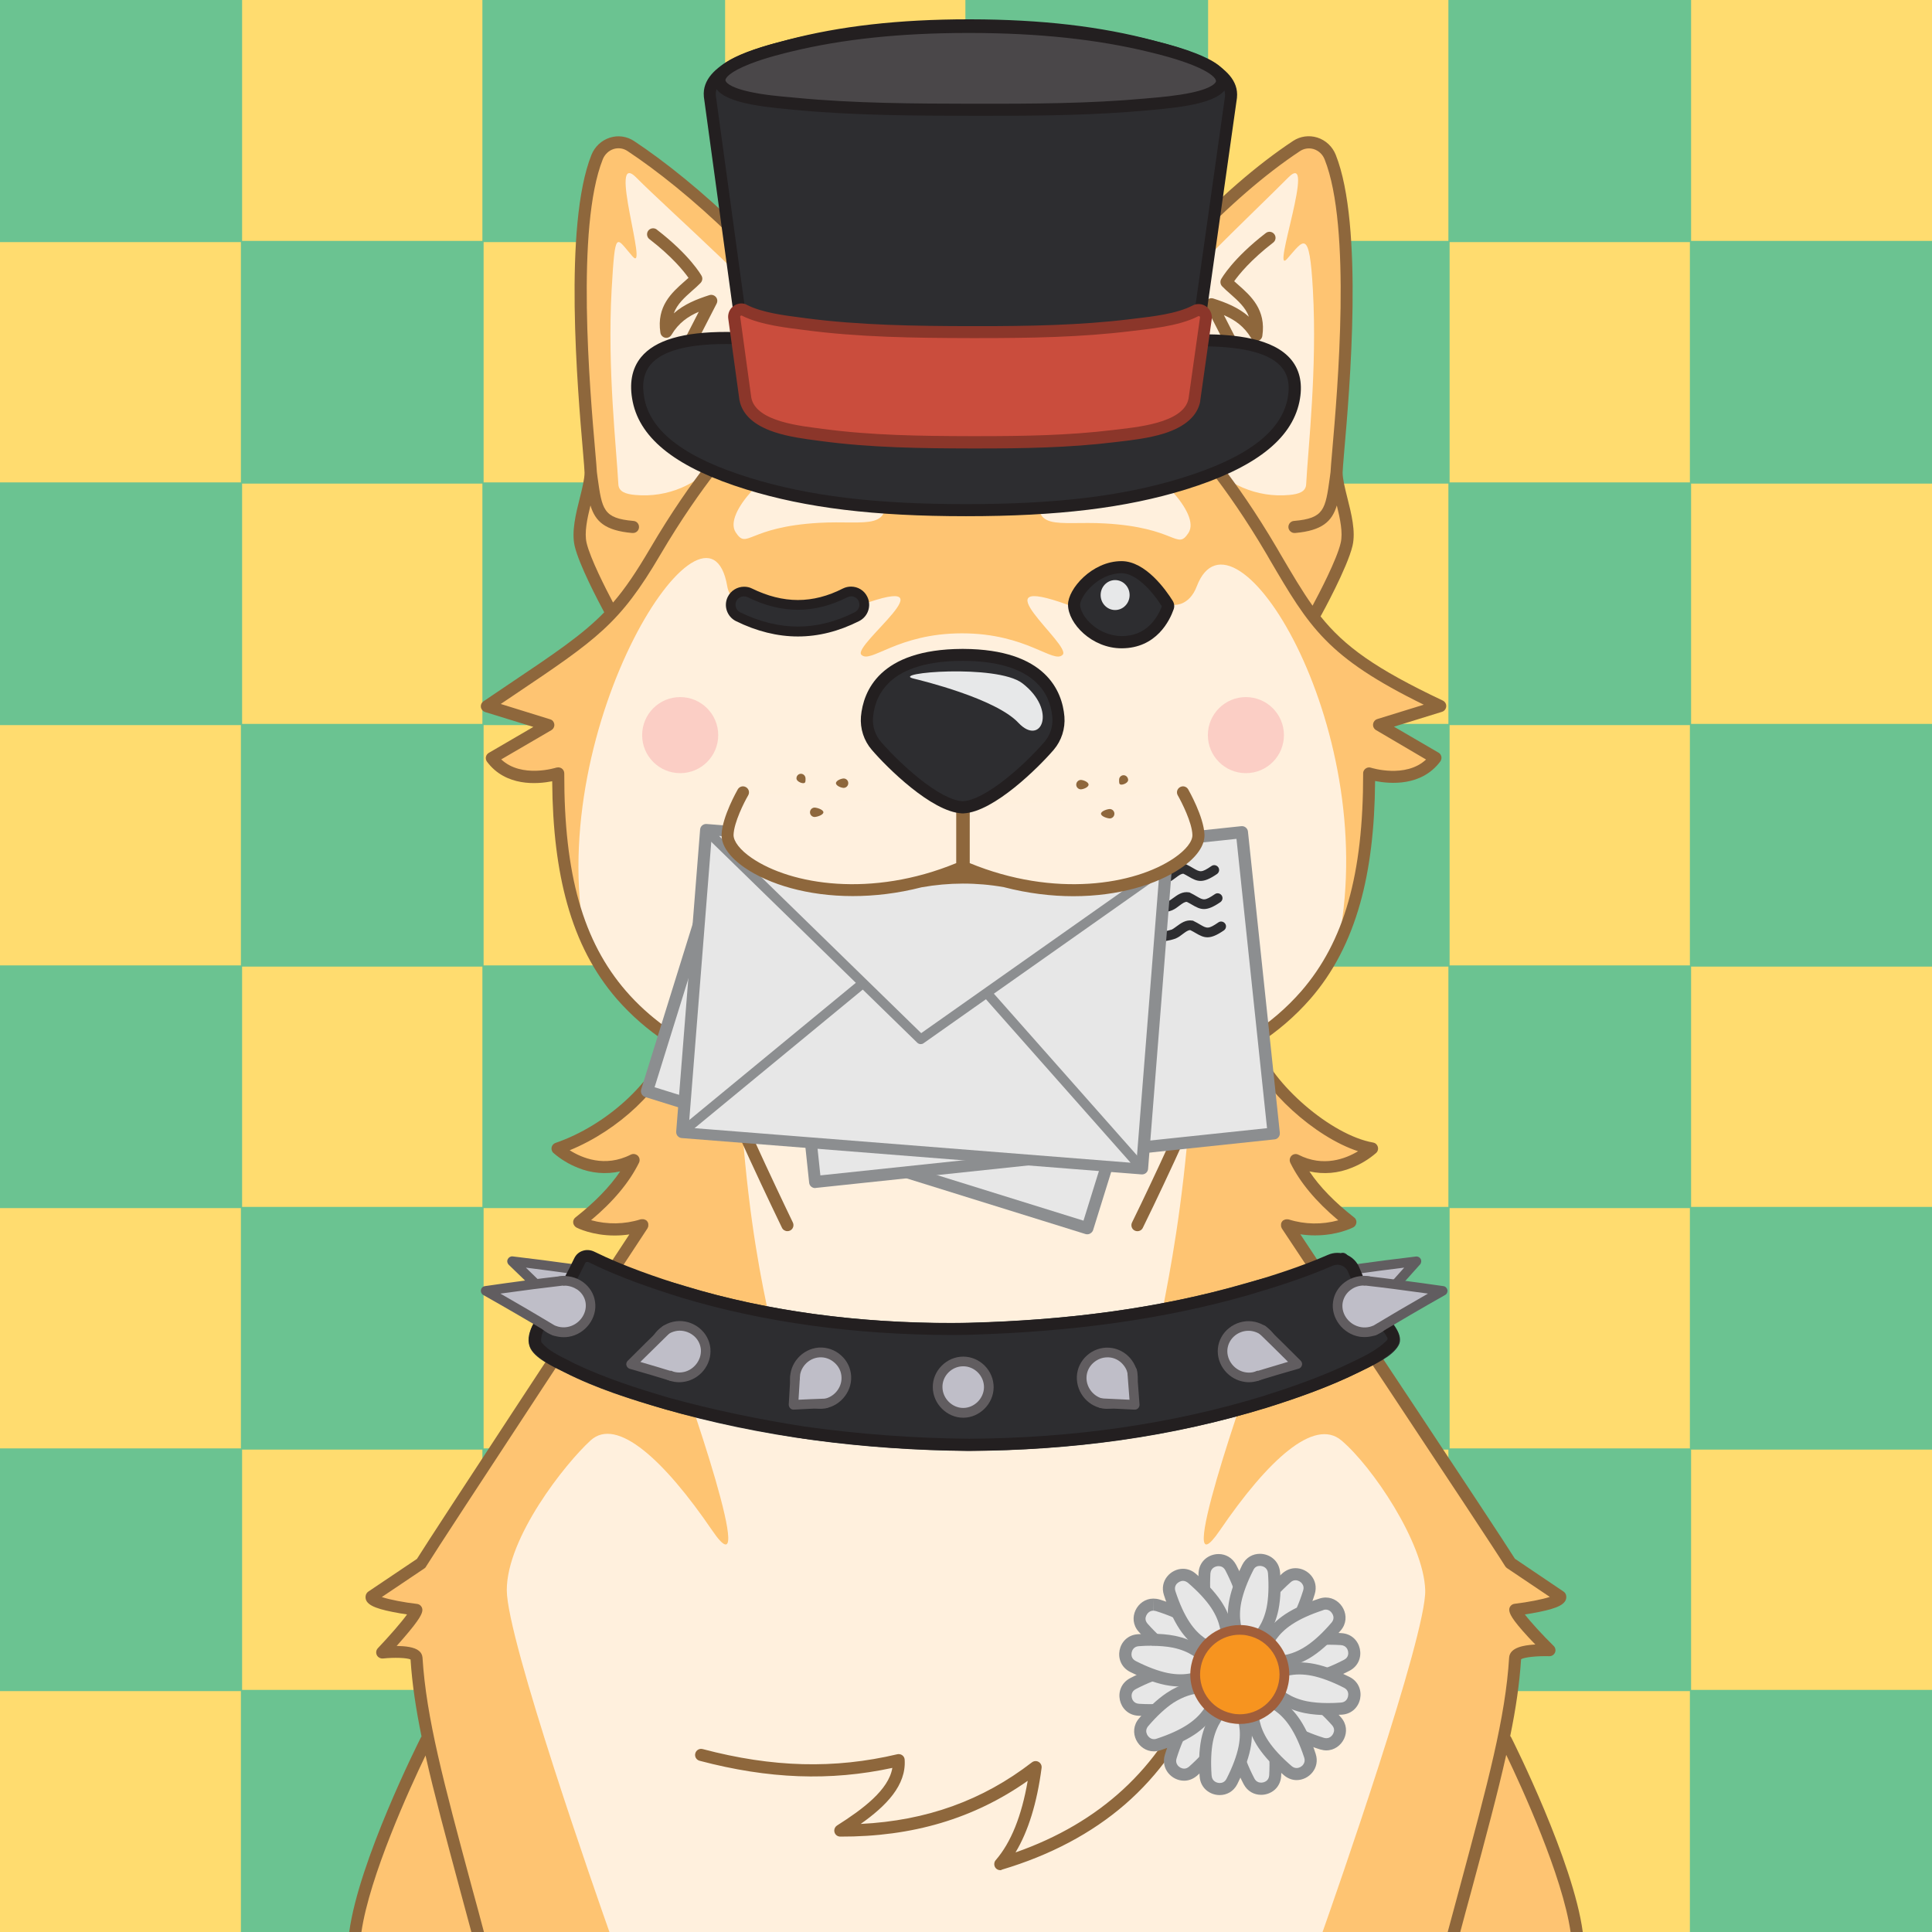 <?xml version="1.0" standalone="no"?>
<!-- Good Boi #3623 - Attributes: checker_Emerald_Yellow, Wink-Wink, Hippy Flower, spiked_Dog Collar, Top Hat, Mail - GoodBoiSociety.io - So NFT! Much doge! Very vector! -->
<!DOCTYPE svg PUBLIC "-//W3C//DTD SVG 1.1//EN"
 "http://www.w3.org/Graphics/SVG/1.1/DTD/svg11.dtd">
<!-- Created with svg_stack (http://github.com/astraw/svg_stack) -->
<svg xmlns="http://www.w3.org/2000/svg" xmlns:sodipodi="http://sodipodi.sourceforge.net/DTD/sodipodi-0.dtd" xmlns:dc="http://purl.org/dc/elements/1.1/" xmlns:cc="http://creativecommons.org/ns#" xmlns:rdf="http://www.w3.org/1999/02/22-rdf-syntax-ns#" xmlns:inkscape="http://www.inkscape.org/namespaces/inkscape" version="1.1" width="1600.0" height="1600.0">
  <rect width="100%" height="100%" fill="#808080" stroke="none"/>
  <defs/>
  <g id="id0:id0" transform="matrix(1.0,0,0,1.0,0.0,0.0)"><style type="text/css" id="id0:style2">
	.st0{fill:#F490B1;}
	.st1{fill:#5888B0;}
</style>
<sodipodi:namedview bordercolor="#666666" borderopacity="1" gridtolerance="10" guidetolerance="10" id="namedview3608" inkscape:current-layer="layer3" inkscape:cx="-211.71486" inkscape:cy="507.32369" inkscape:pageopacity="0" inkscape:pageshadow="2" inkscape:window-height="1016" inkscape:window-maximized="1" inkscape:window-width="1848" inkscape:window-x="72" inkscape:window-y="27" inkscape:zoom="0.25564299" objecttolerance="10" pagecolor="#ffffff" showgrid="false">
	</sodipodi:namedview>
<g id="id0:layer3" inkscape:groupmode="layer" inkscape:label="checker_Emerald_Yellow">
	<g id="id0:g3605">
		
		
		
		
		
		
		
		
		
		
		
		
		
		
		
		
		
		
		
		
		
		
		
		
		
		
		
		
		
		
		
		
		
	<rect y="0" id="id0:rect3475" x="200" class="st0" width="200" height="200" style="fill:#ffdc6f;fill-opacity:1"/><rect y="0" id="id0:rect3477" x="600" class="st0" width="200" height="200" style="fill:#ffdc6f;fill-opacity:1"/><rect y="0" id="id0:rect3479" x="1000" class="st0" width="200" height="200" style="fill:#ffdc6f;fill-opacity:1"/><rect y="0" id="id0:rect3481" x="1400" class="st0" width="200" height="200" style="fill:#ffdc6f;fill-opacity:1"/><rect x="0" id="id0:rect3483" y="200" class="st0" width="200" height="200" style="fill:#ffdc6f;fill-opacity:1"/><rect id="id0:rect3485" x="400" y="200" class="st0" width="200" height="200" style="fill:#ffdc6f;fill-opacity:1"/><rect id="id0:rect3487" x="800" y="200" class="st0" width="200" height="200" style="fill:#ffdc6f;fill-opacity:1"/><rect id="id0:rect3489" x="1200" y="200" class="st0" width="200" height="200" style="fill:#ffdc6f;fill-opacity:1"/><rect id="id0:rect3491" x="200" y="400" class="st0" width="200" height="200" style="fill:#ffdc6f;fill-opacity:1"/><rect id="id0:rect3493" x="600" y="400" class="st0" width="200" height="200" style="fill:#ffdc6f;fill-opacity:1"/><rect id="id0:rect3495" x="1000" y="400" class="st0" width="200" height="200" style="fill:#ffdc6f;fill-opacity:1"/><rect id="id0:rect3497" x="1400" y="400" class="st0" width="200" height="200" style="fill:#ffdc6f;fill-opacity:1"/><rect x="0" id="id0:rect3499" y="600" class="st0" width="200" height="200" style="fill:#ffdc6f;fill-opacity:1"/><rect id="id0:rect3501" x="400" y="600" class="st0" width="200" height="200" style="fill:#ffdc6f;fill-opacity:1"/><rect id="id0:rect3503" x="800" y="600" class="st0" width="200" height="200" style="fill:#ffdc6f;fill-opacity:1"/><rect id="id0:rect3505" x="1200" y="600" class="st0" width="200" height="200" style="fill:#ffdc6f;fill-opacity:1"/><rect id="id0:rect3507" x="200" y="800" class="st0" width="200" height="200" style="fill:#ffdc6f;fill-opacity:1"/><rect id="id0:rect3509" x="600" y="800" class="st0" width="200" height="200" style="fill:#ffdc6f;fill-opacity:1"/><rect id="id0:rect3511" x="1000" y="800" class="st0" width="200" height="200" style="fill:#ffdc6f;fill-opacity:1"/><rect id="id0:rect3513" x="1400" y="800" class="st0" width="200" height="200" style="fill:#ffdc6f;fill-opacity:1"/><rect x="0" id="id0:rect3515" y="1000" class="st0" width="200" height="200" style="fill:#ffdc6f;fill-opacity:1"/><rect id="id0:rect3517" x="400" y="1000" class="st0" width="200" height="200" style="fill:#ffdc6f;fill-opacity:1"/><rect id="id0:rect3519" x="800" y="1000" class="st0" width="200" height="200" style="fill:#ffdc6f;fill-opacity:1"/><rect id="id0:rect3521" x="1200" y="1000" class="st0" width="200" height="200" style="fill:#ffdc6f;fill-opacity:1"/><rect id="id0:rect3523" x="200" y="1200" class="st0" width="200" height="200" style="fill:#ffdc6f;fill-opacity:1"/><rect id="id0:rect3525" x="600" y="1200" class="st0" width="200" height="200" style="fill:#ffdc6f;fill-opacity:1"/><rect id="id0:rect3527" x="1000" y="1200" class="st0" width="200" height="200" style="fill:#ffdc6f;fill-opacity:1"/><rect id="id0:rect3529" x="1400" y="1200" class="st0" width="200" height="200" style="fill:#ffdc6f;fill-opacity:1"/><rect x="0" id="id0:rect3531" y="1400" class="st0" width="200" height="200" style="fill:#ffdc6f;fill-opacity:1"/><rect id="id0:rect3533" x="400" y="1400" class="st0" width="200" height="200" style="fill:#ffdc6f;fill-opacity:1"/><rect id="id0:rect3535" x="800" y="1400" class="st0" width="200" height="200" style="fill:#ffdc6f;fill-opacity:1"/><rect id="id0:rect3537" x="1200" y="1400" class="st0" width="200" height="200" style="fill:#ffdc6f;fill-opacity:1"/><path inkscape:connector-curvature="0" class="st1" d="m 1600.5,400.5 v -201 h -200 v -200 h -201 v 200 h -199 v -200 h -201 v 200 h -199 v -200 h -201 v 200 h -199 v -200 h -201 v 201 h 200 v 199 h -200 v 201 h 200 v 199 h -200 v 201 h 200 v 199 h -200 v 201 h 200 v 200 h 201 v -200 h 199 v 200 h 201 v -200 h 199 v 200 h 201 v -200 h 199 v 200 h 201 v -201 h -200 v -199 h 200 v -201 h -200 v -199 h 200 v -201 h -200 v -199 z m -1201,999 h -199 v -199 h 199 z m 0,-400 h -199 v -199 h 199 z m 0,-400 h -199 v -199 h 199 z m 200,600 h -199 v -199 h 199 z m 0,-400 h -199 v -199 h 199 z m 0,-400 h -199 v -199 h 199 z m 200,1000 h -199 v -199 h 199 z m 0,-400 h -199 v -199 h 199 z m 0,-400 h -199 v -199 h 199 z m 200,600 h -199 v -199 h 199 z m 0,-400 h -199 v -199 h 199 z m 0,-400 h -199 v -199 h 199 z m 200,1000 h -199 v -199 h 199 z m 0,-400 h -199 v -199 h 199 z m 0,-400 h -199 v -199 h 199 z m 200,600 h -199 v -199 h 199 z m 0,-400 h -199 v -199 h 199 z m 0,-400 h -199 v -199 h 199 z" id="id0:path37" style="fill:#6bc391;fill-opacity:1"/></g>
</g>
<style id="id0:style2-3" type="text/css">
	.st0{fill:#6BC391;}
</style><style id="id0:style2-0" type="text/css">
	.st0{fill:#FFDC6F;}
</style></g>
  <g id="id1:id1" transform="matrix(1.0,0,0,1.0,0.0,0.0)"><sodipodi:namedview pagecolor="#ffffff" bordercolor="#666666" borderopacity="1" objecttolerance="10" gridtolerance="10" guidetolerance="10" inkscape:pageopacity="0" inkscape:pageshadow="2" inkscape:window-width="1848" inkscape:window-height="1016" id="namedview47" showgrid="false" inkscape:zoom="1.3559163" inkscape:cx="750.05865" inkscape:cy="1077.7477" inkscape:window-x="72" inkscape:window-y="27" inkscape:window-maximized="1" inkscape:current-layer="layer1"/>
<style type="text/css" id="id1:style2">
	.st0{fill:#FFF0DD;}
	.st1{fill:#FEC472;}
	.st2{ fill:#F8ADAE;enable-background:new    ;}
	.st3{fill:#8E673C;}
	.st4{fill:#2D2D30;}
	.st5{fill:#231F20;}
	.st6{fill:#E7E8E9;}
</style>

<g inkscape:groupmode="layer" id="id1:layer1" inkscape:label="Layer 1"><g transform="translate(0,3.7353496e-5)" id="id1:Layer_2_1_"><g id="id1:Doge_Base"><path inkscape:connector-curvature="0" class="st0" d="m 348.6,1333 c -0.3,6.1 -28.2,35.5 -28.2,35.5 0,0 27.9,-2.9 28.4,4.4 1.3,21.3 4.6,43.1 9.8,67.8 l -1.6,0.3 c 0,0 -50.6,100.2 -58.8,159 h 1011.4 c -8.2,-58.8 -58.8,-159 -58.8,-159 l -2,-0.4 c 5.2,-24.7 8.5,-46.4 9.8,-67.7 0.4,-7.3 28.4,-6.3 28.4,-6.3 0,0 -27.9,-27.5 -28.2,-33.6 0,0 37.9,-4.5 37.2,-10.8 0,0 -37.6,-21.9 -41.2,-27.7 -11.9,-19.5 -180.9,-273 -185.1,-279.9 23.6,9.7 52.5,-2.4 52.5,-2.4 -22.2,-17.3 -36.9,-34.5 -45.2,-51.4 34.2,17.4 63.1,-9.6 63.1,-9.6 -41.5,-6.7 -90.9,-53.9 -100.3,-89 46.6,-30.7 98.6,-107.7 97.8,-221.6 0,0 36.6,12 55,-12.8 l -46.7,-27.3 50.7,-15.6 c -73,-34.5 -95.4,-56.4 -119.9,-95.3 l 16.6,18.1 c 0,0 21.5,-39 25.7,-56.8 4.2,-17.8 -8.3,-44.6 -8.3,-59.5 0,-13.3 21.8,-193.2 -5.3,-261.2 -4.5,-11.4 -17.9,-15.7 -27.9,-9.1 -58.1,38.4 -125.7,109 -171.8,182.6 l 2.5,2.7 c -29.7,-2.6 -62.7,2.2 -105.1,2.2 h -3 c -39.8,0 -71.3,-4.3 -99.6,-2.6 l 2.8,-3 C 657.2,229.4 584.2,159.6 526.1,121.2 c -10,-6.6 -23.3,-2.2 -27.9,9.1 -27,67.8 -5.2,247.7 -5.2,261 0,14.9 -12.5,41.8 -8.3,59.5 4.2,17.7 25.7,56.8 25.7,56.8 l 4.3,-4.6 c -22.4,25.8 -49.2,42.4 -107.6,81.8 l 50.7,15.6 -46.7,27.3 c 18.4,24.7 55,12.8 55,12.8 -8.2,96.1 31.2,184.2 95.1,221.1 -9.5,35.2 -26.8,59.3 -95.8,89.5 0,0 28.9,27 63.1,9.6 -8.3,17 -23,34.1 -45.2,51.4 0,0 22.7,11.7 52.5,2.4 0,0 -171.2,260.1 -183.2,279.9 -3.6,5.9 -41.2,27.7 -41.2,27.7 -0.7,6.4 37.2,10.9 37.2,10.9 z M 536,1014.8 c 0.2,0.3 0.1,0.1 0,0 z" id="id1:path4" style="fill:#fff0dd"/><path inkscape:connector-curvature="0" class="st1" d="m 344.7,1333 c -0.3,6.1 -28.2,35.5 -28.2,35.5 0,0 27.9,-2.9 28.4,4.4 1.3,21.3 4.6,43.1 9.8,67.8 l -1.6,0.3 c 0,0 -50.6,100.2 -58.8,159 h 210.4 c -9.6,-27.1 -85,-242.3 -85,-283.1 0,-43.6 48.2,-104.6 69.4,-124 21.8,-19.9 61.1,16.5 100.6,74.4 39.5,57.9 -18.8,-113.8 -39.5,-166.8 -20.7,-53 -6.5,-16 83.5,21.5 22.6,9.4 -6.9,-28 -19.1,-187.8 L 594,884.6 c -21.5,-10 -3.5,-2.2 -36.5,-23 v 0 c -9.5,35.2 -26.8,59.3 -95.8,89.5 0,0 28.9,27 63.1,9.6 -8.3,17 -23,34.1 -45.2,51.4 0,0 22.7,11.7 52.5,2.4 0,0 -171.2,260.1 -183.3,279.9 -3.6,5.9 -41.2,27.7 -41.2,27.7 -0.7,6.4 37.1,10.9 37.1,10.9 z" id="id1:path6" style="fill:#fec472"/><circle class="st2" cx="1031.8" cy="608.8" r="31.5" id="id1:circle8" style="opacity:1;fill:#fbcec5;enable-background:new;stroke:none;fill-opacity:1"/><circle class="st2" cx="563.3" cy="608.8" r="31.5" id="id1:circle10" style="opacity:1;fill:#fbcec5;enable-background:new;stroke:none;fill-opacity:1"/><path inkscape:connector-curvature="0" class="st1" d="m 1192.7,584.8 c -73,-34.5 -95.4,-56.4 -119.9,-95.3 l 16.6,18.1 c 0,0 21.5,-39 25.7,-56.8 4.2,-17.8 -8.3,-44.6 -8.3,-59.5 0,-13.3 21.8,-193.2 -5.3,-261.2 -4.5,-11.4 -17.9,-15.7 -27.9,-9.1 -58,38.4 -125.6,109 -171.7,182.5 l 2.5,2.7 c -29.7,-2.6 -62.7,2.2 -105.1,2.2 h -3 c -39.8,0 -71.3,-4.3 -99.6,-2.6 l 2.8,-3 C 653.4,229.2 580.4,159.4 522.3,121 c -10,-6.6 -23.3,-2.2 -27.9,9.1 -27.1,68.1 -5.3,248 -5.3,261.2 0,14.9 -12.5,41.8 -8.3,59.5 4.2,17.7 25.7,56.8 25.7,56.8 l 4.3,-4.6 c -22.4,25.8 -49.2,42.4 -107.6,81.8 l 50.7,15.6 -46.7,27.3 c 18.4,24.7 55,12.8 55,12.8 -4.3,49.7 4.2,97.2 22.2,136.6 -33.7,-177.6 101.8,-385.7 117.9,-291.5 2.9,17 22.4,15.3 22.4,15.3 h 88.6 c 76.7,-27.8 -7.6,33.4 0,41.3 7.6,7.9 29.6,-17.7 83.4,-17.7 53.8,0 75.8,25.7 83.4,17.7 7.6,-8 -72.4,-69.1 4.3,-41.3 H 973 c 0,0 12,0.8 18.1,-15.3 30,-78.5 151.6,113.9 117.9,291.5 l 0.8,1.1 c 15.8,-36.9 25.2,-83.7 23.9,-137.7 0,0 36.6,12 55,-12.8 L 1142,600.4 Z M 678.2,433 c -59.3,3.4 -59.2,22.6 -68.9,7.9 -10.7,-16.3 29,-53.9 50.2,-62.6 21.2,-8.7 60,-24.5 71.7,23.6 9.6,39.3 -12.9,28.8 -53,31.1 z m 306,8.4 c -9.7,14.7 -9.6,-4.5 -68.9,-7.9 -40.1,-2.3 -62.6,8.2 -53,-31.1 11.7,-48.1 50.5,-32.4 71.6,-23.7 21.1,8.7 61,46.3 50.3,62.7 z" id="id1:path12" style="fill:#fec472"/><path inkscape:connector-curvature="0" class="st0" d="m 615.3,352.2 c 6.4,-15.8 6.4,-33.3 1.4,-49.6 -1.8,-5.7 0.5,-9.9 12.2,-8.8 31.3,3 43.1,12.3 29.6,-13.6 -13.5,-25.9 -106.8,-108 -131.4,-133 -24.6,-25 10.5,80.6 -3.2,65.2 -13.7,-15.4 -14.4,-24.4 -17.4,28 -3.6,65 4,130.5 5.6,160.7 0.3,6.2 6.2,8.1 13.9,8.8 26.6,2.5 52.8,-8.6 69.3,-29.6 4.7,-5.9 9.1,-11.2 13.2,-16 3.2,-3.6 5,-7.7 6.8,-12.1 z" id="id1:path14" style="fill:#fff0dd"/><path inkscape:connector-curvature="0" class="st0" d="m 978.5,352.2 c -6.4,-15.8 -6.4,-33.3 -1.4,-49.6 1.8,-5.7 -0.5,-9.9 -12.2,-8.8 -31.3,3 -37.4,12.3 -23.9,-13.6 13.5,-25.9 101.1,-108 125.7,-133 24.6,-25 -14.5,82.6 -0.8,67.2 13.7,-15.4 18.5,-26.5 21.4,26 3.6,65 -4,130.5 -5.6,160.7 -0.3,6.2 -6.2,8.1 -13.9,8.8 -26.6,2.5 -52.8,-8.6 -69.3,-29.6 -4.7,-5.9 -9.1,-11.2 -13.2,-16 -3.3,-3.6 -5.1,-7.7 -6.8,-12.1 z" id="id1:path16" style="fill:#fff0dd"/><path inkscape:connector-curvature="0" class="st3" d="m 828.4,1548.8 c -2.8,0 -5,-2.2 -5,-5 0,-1.2 0.4,-2.4 1.2,-3.3 12.6,-14.5 21.5,-36.6 26.5,-65.7 -44.5,31.3 -95.4,46.4 -155.2,46.2 -2.8,0 -5,-2.2 -5,-5 0,-1.7 0.9,-3.3 2.3,-4.2 21.3,-13.5 42.8,-29.5 45.8,-47.7 -51.5,11.1 -102.4,9.2 -159.6,-5.9 -2.7,-0.7 -4.3,-3.4 -3.6,-6.1 0.7,-2.7 3.4,-4.3 6.1,-3.6 57.9,15.3 109.1,16.6 161.2,4.3 2.7,-0.6 5.4,1 6,3.7 0.1,0.3 0.1,0.5 0.1,0.8 1.4,21.2 -15.2,38.2 -36.4,53.2 54.5,-2.7 101,-19.5 141.8,-51 2.2,-1.7 5.3,-1.3 7,0.9 0.8,1 1.2,2.4 1,3.7 -3.8,29.1 -11.1,52.6 -21.6,70 70,-24.5 119.2,-69.9 146.4,-135.2 1.1,-2.6 4,-3.8 6.6,-2.7 2.6,1.1 3.8,4 2.7,6.6 -15.2,36.5 -37.1,67.3 -65.1,91.6 -27.6,23.9 -62,42.1 -102,54 -0.2,0.3 -0.7,0.4 -1.2,0.4 z" id="id1:path18" style="fill:#8e673c"/><path inkscape:connector-curvature="0" class="st3" d="m 796.8,809.4 c -32.1,0 -62.5,-11.1 -79.4,-28.9 -1.8,-2.1 -1.7,-5.2 0.4,-7.1 2,-1.8 5,-1.7 6.8,0.2 15.1,15.9 42.8,25.8 72.2,25.8 29.4,0 57.1,-9.9 72.2,-25.8 2,-1.9 5.1,-1.9 7.1,0 1.9,1.9 1.9,4.9 0.2,6.8 -17,17.9 -47.4,29 -79.5,29 z" id="id1:path20" style="fill:#8e673c"/><path inkscape:connector-curvature="0" class="st3" d="m 1044.1,371.8 c -2.2,0 -4.2,-1.5 -4.8,-3.6 -5.4,-18.3 1.7,-32.1 8.4,-43.3 -7.7,4.2 -16.8,9.2 -23.3,12.6 -7.4,3.9 -16.8,7.7 -23.9,2.6 -8.4,-5.9 -10,-21.2 -5.5,-51.2 0.4,-2.5 2.5,-4.3 5,-4.3 3.9,0 9.5,-0.4 14,-0.7 l -15.2,-29.7 c -1.2,-2.5 -0.2,-5.5 2.2,-6.7 1.2,-0.6 2.5,-0.7 3.8,-0.3 10.2,3.3 20.7,7.3 29.5,15.1 -2.8,-7.7 -9,-13.2 -15.3,-18.8 -2.5,-2.2 -4.8,-4.2 -6.9,-6.4 -1.5,-1.6 -1.8,-4 -0.8,-5.9 0.4,-0.7 9.6,-17.1 37,-38.2 2.2,-1.7 5.3,-1.3 7,0.9 1.7,2.2 1.3,5.3 -0.9,7 -18.7,14.4 -28.4,26.5 -32.3,32 1.1,1 2.3,2.1 3.5,3.1 10.3,9.1 23.1,20.5 19.8,42.3 -0.4,2.7 -3,4.6 -5.7,4.2 -1.5,-0.2 -2.8,-1.1 -3.5,-2.4 -5.9,-9.9 -13.6,-15.2 -22.6,-19.1 l 12.7,24.9 c 1.3,2.5 0.3,5.5 -2.2,6.7 -0.6,0.3 -1.2,0.5 -1.8,0.5 -0.5,0 -10.2,1 -18,1.4 -4,29.5 0,36 2,37.4 2,1.4 6.6,0.3 13.5,-3.3 13.4,-7.1 38.1,-20.8 38.4,-20.9 2.4,-1.3 5.5,-0.4 6.8,2.1 0.7,1.3 0.8,2.8 0.2,4.2 -2,4.6 -4.4,9 -7.2,13.2 -6.8,11 -13.7,22.5 -9.1,38.1 0.8,2.6 -0.7,5.4 -3.4,6.2 -0.5,0.3 -1,0.4 -1.4,0.3 z" id="id1:path22" style="fill:#8e673c"/><path inkscape:connector-curvature="0" class="st3" d="m 548.1,368.8 c -2.8,0 -5,-2.2 -5,-5 0,-0.5 0.1,-1 0.2,-1.4 4.6,-15.6 -2.3,-27 -9.1,-38.1 -2.7,-4.2 -5.1,-8.6 -7.2,-13.2 -1,-2.6 0.2,-5.5 2.7,-6.5 1.4,-0.6 3,-0.5 4.3,0.3 0.2,0.1 24.9,13.8 38.4,20.9 6.9,3.6 11.5,4.8 13.5,3.3 2,-1.5 6,-7.9 2,-37.4 -7.8,-0.3 -17.5,-1.3 -18,-1.4 -2.8,-0.3 -4.8,-2.7 -4.5,-5.4 0.1,-0.6 0.2,-1.2 0.5,-1.8 l 12.8,-24.9 c -9,3.9 -16.7,9.2 -22.6,19.1 -1.4,2.4 -4.5,3.2 -6.8,1.8 -1.3,-0.8 -2.2,-2.1 -2.4,-3.6 -3.3,-21.9 9.5,-33.2 19.8,-42.3 1.2,-1.1 2.4,-2.1 3.5,-3.1 -3.9,-5.5 -13.5,-17.5 -32.3,-32 -2.2,-1.6 -2.7,-4.8 -1.1,-7 1.6,-2.2 4.8,-2.7 7,-1.1 0.1,0 0.1,0.1 0.2,0.2 27.4,21.1 36.6,37.5 37,38.2 1.1,1.9 0.7,4.3 -0.8,5.9 -2.1,2.2 -4.4,4.2 -6.9,6.4 -6.4,5.7 -12.5,11.1 -15.3,18.8 8.8,-7.8 19.3,-11.8 29.5,-15.1 2.6,-0.8 5.4,0.6 6.3,3.2 0.4,1.2 0.3,2.6 -0.3,3.8 L 578.3,281 c 4.5,0.4 10.1,0.7 14,0.7 2.5,0 4.6,1.8 4.9,4.3 4.5,30 2.8,45.3 -5.5,51.2 -7.2,5.1 -16.6,1.2 -23.9,-2.6 -6.5,-3.4 -15.6,-8.4 -23.3,-12.6 6.7,11.2 13.8,25 8.4,43.3 -0.7,2 -2.6,3.5 -4.8,3.5 z" id="id1:path24" style="fill:#8e673c"/><path inkscape:connector-curvature="0" class="st4" d="m 928.8,531.8 c -22.4,0 -39.3,-18.8 -39.3,-31.1 0,-3.9 3,-10.9 9.8,-17.7 8.4,-8.5 19.2,-13.3 29.5,-13.3 17.7,0 33.7,23.4 38.2,30.5 0.5,0.8 0.6,1.7 0.3,2.6 -3.1,8.8 -12.9,29 -38.5,29 z" id="id1:path26" style="fill:#2d2d30"/><path inkscape:connector-curvature="0" class="st5" d="m 928.8,474.7 c 11.8,0 24.9,14 33.4,27.4 -2.1,5.6 -5.2,10.7 -9.3,15 -6.4,6.5 -14.3,9.7 -24.1,9.7 -9.1,-0.2 -17.9,-3.6 -24.7,-9.7 -5.8,-5.1 -9.6,-11.6 -9.6,-16.4 0,-2.2 2.3,-8 8.4,-14.2 7.4,-7.5 16.9,-11.8 25.9,-11.8 m 0,-10 c -24.5,0 -44.4,23.1 -44.3,36.1 0,15.6 19.8,36.1 44.3,36.1 29,0 40,-23.2 43.2,-32.4 0.8,-2.3 0.5,-4.8 -0.8,-6.9 -5.5,-8.8 -22.4,-32.9 -42.4,-32.9 z" id="id1:path28" style="fill:#231f20"/><path inkscape:connector-curvature="0" class="st4" d="m 669.1,531.8 c -25.6,0 -35.4,-20.3 -38.5,-29 -0.3,-0.9 -0.2,-1.8 0.3,-2.6 4.5,-7.2 20.5,-30.5 38.2,-30.5 10.3,0 21,4.9 29.5,13.3 6.8,6.8 9.8,13.8 9.8,17.7 0,12.3 -16.9,31.1 -39.3,31.1 z" id="id1:path30" style="fill:#2d2d30"/><path inkscape:connector-curvature="0" class="st5" d="m 669.1,474.7 c 9,0 18.4,4.3 25.9,11.8 6.1,6.1 8.4,12 8.4,14.2 0,4.8 -3.8,11.3 -9.6,16.4 -6.8,6.1 -15.6,9.5 -24.7,9.7 -9.8,0 -17.7,-3.2 -24.1,-9.7 -4.1,-4.3 -7.3,-9.4 -9.3,-15 8.5,-13.4 21.6,-27.4 33.4,-27.4 m 0,-10 c -20,0 -36.9,24.1 -42.4,32.9 -1.3,2.1 -1.6,4.6 -0.8,6.9 3.2,9.2 14.2,32.4 43.2,32.4 24.5,0 44.2,-20.5 44.3,-36.1 0.1,-12.9 -19.8,-36.1 -44.3,-36.1 z" id="id1:path32" style="fill:#231f20"/><ellipse class="st6" cx="923.5" cy="492.8" rx="12" ry="12.4" id="id1:ellipse34" style="fill:#e7e8e9"/><ellipse class="st6" cx="671.4" cy="492.8" rx="12" ry="12.4" id="id1:ellipse36" style="fill:#e7e8e9"/><path inkscape:connector-curvature="0" class="st1" d="m 966.3,1122 c 90,-37.4 104.1,-74.4 83.5,-21.5 -20.6,52.9 -79,224.7 -39.5,166.8 39.5,-57.9 78,-93.5 100.6,-74.4 25.4,21.4 68.2,84.6 69.4,124 1.2,37 -75.3,255.7 -85,283.1 h 210.4 c -8.2,-58.8 -58.8,-159 -58.8,-159 l -1.6,-0.3 c 5.2,-24.7 8.5,-46.4 9.8,-67.8 0.4,-7.3 28.4,-6.3 28.4,-6.3 0,0 -27.9,-27.5 -28.2,-33.6 0,0 37.9,-4.5 37.2,-10.8 0,0 -37.6,-21.9 -41.2,-27.7 -12.1,-19.8 -183.3,-279.9 -183.3,-279.9 29.7,9.2 52.5,-2.4 52.5,-2.4 -22.2,-17.3 -36.9,-34.5 -45.2,-51.4 34.2,17.4 63.1,-9.6 63.1,-9.6 -59.5,-18.8 -88.7,-53.3 -101.6,-85.9 -25.8,15.9 -16,7.3 -36.1,16.7 l -15.4,39.3 c -12.2,159.7 -41.6,210.1 -19,200.7 z" id="id1:path38" style="fill:#fec472"/><path inkscape:connector-curvature="0" class="st1" d="m 1036.8,865.2 v 0 c 1.8,-1.1 3.7,-2.3 5.8,-3.6 z" id="id1:path40" style="fill:#fec472"/><path inkscape:connector-curvature="0" class="st3" d="m 324.9,1334.9 c 4.4,0.9 8.7,1.6 12.2,2.1 -4.8,6.7 -15,18.3 -24.2,28 -1.9,2 -1.8,5.2 0.2,7.1 1.1,1 2.5,1.5 4,1.4 9.5,-1 19.9,-0.6 22.9,0.8 1.3,20.2 4.4,40.8 9.1,63.8 -0.2,0.2 -0.3,0.5 -0.5,0.7 -2.1,4.2 -51.5,102.4 -59.4,161.3 h 10.1 c 6.7,-46.3 40.1,-119.3 53.1,-146.3 7,31.2 16.7,67.1 28.8,112.2 2.9,10.8 6,22.2 9.2,34.1 h 10.4 c -3.4,-12.9 -6.7,-25.1 -9.9,-36.7 -23.6,-87.8 -37.9,-140.8 -41,-190.7 -0.2,-2.2 -1.2,-4.2 -2.9,-5.5 -3.7,-3.2 -11.4,-4 -18.5,-4.1 1.8,-2 3.8,-4.3 5.8,-6.6 14,-16.2 15.3,-20.3 15.5,-23 0.1,-2.6 -1.8,-4.9 -4.4,-5.2 -10.5,-1.2 -22.7,-3.5 -29.2,-5.7 l 35.4,-23.8 c 0.6,-0.4 1.1,-1 1.4,-1.7 11.9,-19.5 181.5,-277.2 183.2,-279.8 0,-0.1 0.1,-0.1 0.1,-0.2 0,-0.1 0.2,-0.3 0.2,-0.5 0,-0.2 0.1,-0.3 0.2,-0.4 0.1,-0.1 0.1,-0.3 0.1,-0.5 0,-0.2 0.1,-0.3 0.1,-0.5 0,-0.2 0,-0.3 0,-0.5 0,-0.2 0,-0.3 0,-0.5 0,-0.2 0,-0.3 0,-0.5 0,-0.2 -0.1,-0.3 -0.1,-0.5 0,-0.1 0,-0.2 0,-0.2 0,-0.1 -0.1,-0.1 -0.1,-0.2 -0.1,-0.2 -0.1,-0.3 -0.2,-0.5 -0.1,-0.1 -0.1,-0.3 -0.2,-0.4 -0.1,-0.1 -0.2,-0.3 -0.3,-0.4 -0.1,-0.1 -0.2,-0.3 -0.3,-0.4 -0.1,-0.1 -0.2,-0.2 -0.3,-0.3 -0.1,-0.1 -0.3,-0.2 -0.4,-0.3 l -0.2,-0.1 -0.2,-0.1 -0.5,-0.2 -0.4,-0.2 -0.5,-0.1 c -0.2,0 -0.3,-0.1 -0.5,-0.1 h -0.5 -0.5 -0.5 l -0.5,0.1 h -0.2 c -13.3,4.2 -27.6,4.4 -41,0.7 18.5,-15.5 31.8,-31.5 39.7,-47.6 1.2,-2.5 0.2,-5.5 -2.3,-6.7 -1.4,-0.7 -3.1,-0.7 -4.5,0 -21.6,11 -40.8,2.6 -50.6,-3.6 40.7,-16.7 76.9,-51 88.6,-84.1 7.7,4.7 15.9,9.1 24.7,13.3 1,0.5 2.1,1 3.1,1.5 10.2,31.6 57.3,129.2 59.4,133.5 0.8,1.7 2.6,2.8 4.5,2.8 0.8,0 1.5,-0.2 2.2,-0.5 2.5,-1.2 3.5,-4.2 2.3,-6.7 0,0 0,0 0,0 -0.5,-1 -41.5,-86 -55.8,-123.5 26.7,11.2 58,20.6 95.3,28.7 0.3,0.1 0.7,0.1 1.1,0.1 2.8,0 5,-2.2 5,-5 0,-2.4 -1.6,-4.4 -4,-4.9 -41.1,-8.9 -75,-19.4 -103.1,-32.2 -0.5,-0.3 -1,-0.6 -1.5,-0.7 -32,-14.7 -56.4,-32.5 -75.2,-54.2 -35.5,-41 -51.3,-96.6 -51.1,-180.2 0,-2.8 -2.2,-5 -5,-5 -0.5,0 -1.1,0.1 -1.6,0.2 -0.3,0.1 -28.7,9.1 -45.6,-6.8 l 41.5,-24.2 c 2.4,-1.4 3.2,-4.5 1.8,-6.8 -0.6,-1.1 -1.6,-1.9 -2.8,-2.2 l -40.9,-12.7 10.7,-7.2 c 69.2,-46.5 87.8,-59.1 121.4,-116.3 35.2,-59.9 65.2,-91.5 65.5,-91.8 1.8,-2.1 1.7,-5.2 -0.4,-7.1 -2,-1.7 -4.9,-1.7 -6.8,0.1 -1.2,1.3 -31,32.6 -66.8,93.7 -11.2,19 -20.4,32.8 -30.6,44.6 -6.1,-11.5 -18.9,-36.6 -21.9,-49.4 -2,-8.5 0.5,-20.1 3.2,-31 4,13.2 12,20.8 34.5,22.8 h 0.5 c 2.8,0.1 5.1,-2 5.2,-4.8 0.1,-2.8 -2,-5.1 -4.8,-5.2 v 0 c -24.8,-2.2 -25.8,-9.4 -29.5,-35.9 -0.2,-1.5 -0.4,-3 -0.6,-4.6 -0.1,-2.6 -0.6,-8.4 -1.4,-17.6 -4.4,-50.6 -16.1,-185.1 6.3,-241.4 1.6,-4 4.9,-7.2 9,-8.5 3.9,-1.2 8.1,-0.6 11.5,1.7 48.5,32.1 122.3,97.1 172.9,176 -21.4,1.7 -41.3,7.1 -61.5,20.5 -2.3,1.6 -2.8,4.7 -1.2,7 1.5,2.2 4.5,2.8 6.7,1.3 33.5,-22.3 65.7,-20.6 110.2,-18.2 14.7,0.8 31.4,1.7 49.5,1.7 h 3 c 18.1,0 34.8,-0.9 49.5,-1.7 44.5,-2.4 76.7,-4.1 110.3,18.2 2.3,1.5 5.4,0.9 6.9,-1.4 1.5,-2.3 0.9,-5.4 -1.4,-6.9 -18.3,-12.2 -36.4,-17.7 -55.5,-19.9 44.4,-69.4 109.7,-138.3 167.4,-176.5 3.4,-2.3 7.6,-2.9 11.5,-1.7 4.1,1.3 7.4,4.4 9,8.5 22.4,56.2 10.7,190.7 6.3,241.3 -0.8,9.2 -1.3,15 -1.4,17.6 -0.2,1.6 -0.4,3.1 -0.6,4.6 -3.7,26.6 -4.7,33.7 -29.5,35.9 -2.8,0.1 -4.9,2.5 -4.8,5.2 0.1,2.7 2.5,4.9 5.2,4.8 v 0 h 0.4 c 22.4,-2 30.5,-9.6 34.5,-22.8 2.7,10.9 5.2,22.6 3.2,31 -3.2,13.9 -18,42.1 -23.3,52 -8.7,-12.2 -16.9,-26.2 -26.9,-43.2 l -2.3,-4 C 1022,393.4 992.3,362 991,360.7 c -2,-1.9 -5.1,-1.9 -7.1,0.1 -1.8,1.9 -1.9,4.9 -0.1,6.8 0.3,0.3 30.3,31.9 65.4,91.8 l 2.3,4 c 32.9,56.1 47.3,80.8 127.6,120.2 l -38.5,11.9 c -2.6,0.8 -4.1,3.6 -3.3,6.3 0.4,1.2 1.2,2.2 2.2,2.8 L 1181,629 c -16.9,15.8 -45.3,6.9 -45.6,6.8 -2.6,-0.9 -5.4,0.6 -6.3,3.2 -0.2,0.5 -0.2,1 -0.2,1.6 0.1,83.6 -15.7,139.2 -51.2,180.2 -12.4,14.2 -26.8,26.5 -42.7,36.5 -0.1,0 -0.2,0 -0.3,0 -1.1,0.3 -2,0.9 -2.7,1.8 -33.2,20.6 -76.7,36.2 -134.2,48.6 -2.7,0.6 -4.4,3.2 -3.8,5.9 0.5,2.3 2.5,4 4.9,4 0.4,0 0.7,0 1.1,-0.1 36.2,-7.8 66.8,-16.9 92.9,-27.7 -13.5,36.3 -53.4,118.8 -55.3,122.4 -1.3,2.4 -0.5,5.5 1.9,6.8 2.4,1.3 5.5,0.5 6.8,-1.9 0,-0.1 0.1,-0.1 0.1,-0.2 2.1,-4 49.3,-101.3 58.8,-132.4 1.9,-0.9 3.8,-1.7 5.6,-2.6 7.9,-3.8 15.4,-7.8 22.4,-11.9 12.8,32.8 55.7,71.7 91.5,83.4 -10.1,6.1 -28.7,13.5 -49.4,2.9 -2.5,-1.3 -5.5,-0.3 -6.7,2.2 -0.7,1.4 -0.7,3.1 0,4.5 7.9,16.1 21.2,32.1 39.7,47.6 -13.4,3.7 -27.7,3.5 -41,-0.7 h -0.2 c -0.2,0 -0.3,-0.1 -0.5,-0.1 -0.2,0 -0.3,0 -0.5,0 h -0.5 -0.5 c -0.2,0 -0.3,0.1 -0.5,0.1 l -0.5,0.1 c -0.2,0.1 -0.3,0.1 -0.4,0.2 -0.2,0.1 -0.3,0.2 -0.5,0.2 l -0.2,0.1 -0.2,0.1 -0.4,0.3 c -0.1,0.1 -0.2,0.2 -0.3,0.3 -0.1,0.1 -0.2,0.2 -0.3,0.4 -0.1,0.1 -0.2,0.3 -0.3,0.4 -0.1,0.1 -0.2,0.3 -0.2,0.4 -0.1,0.2 -0.2,0.3 -0.2,0.5 0,0.1 -0.1,0.1 -0.1,0.2 0,0.1 0,0.2 0,0.2 0,0.2 -0.1,0.3 -0.1,0.5 0,0.2 0,0.3 0,0.5 0,0.2 0,0.3 0,0.5 0,0.2 0,0.3 0,0.5 0,0.2 0.1,0.3 0.1,0.5 0,0.2 0.1,0.3 0.1,0.5 0,0.1 0.1,0.3 0.2,0.4 0.1,0.2 0.2,0.3 0.2,0.5 0,0.1 0.1,0.1 0.1,0.2 1.7,2.6 173.1,260.3 185,279.8 0.4,0.6 0.9,1.1 1.5,1.5 l 35.4,23.8 c -6.1,2 -17.6,4.3 -29.2,5.7 -2.6,0.3 -4.6,2.6 -4.4,5.2 0.2,2.7 1.5,6.9 15.6,22.2 2.1,2.2 4.1,4.4 6,6.3 -0.9,0.1 -1.8,0.1 -2.8,0.2 -5,0.5 -18.3,1.7 -18.9,10.6 -3.1,50 -17.4,102.9 -41,190.7 -3.1,11.6 -6.4,23.8 -9.9,36.7 h 10.4 c 3.2,-11.9 6.2,-23.3 9.2,-34.1 12.2,-45.3 21.9,-81.4 28.9,-112.7 12.7,26.5 46.6,100.2 53.3,146.8 h 10.1 c -7.9,-58.8 -57.2,-157.1 -59.3,-161.3 -0.2,-0.4 -0.5,-0.7 -0.8,-1.1 4.7,-22.9 7.7,-43.5 9,-63.6 2.8,-1.7 13.4,-2.8 23.3,-2.5 2.8,0.1 5.1,-2.1 5.2,-4.8 0,-1.4 -0.5,-2.7 -1.5,-3.7 -9.1,-8.9 -19,-19.7 -23.9,-26.1 3.4,-0.5 7.7,-1.2 12,-2.1 14.3,-2.9 23.1,-6.2 22.3,-13.2 -0.2,-1.5 -1,-2.8 -2.2,-3.6 l -40.3,-27.2 c -14.3,-22.9 -145.4,-220.1 -177.7,-268.7 4,0.6 8.1,0.9 12.2,0.9 18.4,0 30.7,-6.2 31.5,-6.6 2.5,-1.3 3.4,-4.3 2.2,-6.7 -0.3,-0.6 -0.8,-1.2 -1.4,-1.6 -16,-12.5 -28.5,-25.3 -37,-38.1 11.7,2.6 23.9,1.6 35,-3 7.4,-2.9 14.3,-7.1 20.3,-12.3 2,-1.9 2.1,-5 0.2,-7.1 -0.7,-0.8 -1.7,-1.3 -2.8,-1.5 -34.7,-6.1 -83.6,-48.5 -95.2,-81.7 16.1,-10.3 30.7,-22.9 43.3,-37.3 19,-21.9 32.4,-47.8 41.2,-79 8,-28.5 12.1,-61.8 12.4,-101.4 12.2,2.4 38.4,4.7 54,-16.2 1.6,-2.2 1.2,-5.3 -1,-7 -0.1,-0.1 -0.3,-0.2 -0.5,-0.3 l -36.9,-21.5 39.8,-12.3 c 2.6,-0.8 4.1,-3.6 3.3,-6.3 -0.4,-1.3 -1.4,-2.4 -2.6,-3 -55.8,-26.4 -81.3,-44.8 -101.3,-69.8 0.1,-0.1 0.2,-0.3 0.3,-0.4 0.9,-1.6 21.9,-39.8 26.2,-58 2.8,-11.9 -1,-26.7 -4.3,-39.8 -2,-8 -3.9,-15.6 -3.9,-20.9 0,-1.9 0.6,-8.6 1.3,-17.2 4.5,-51.3 16.3,-187.5 -7,-245.9 -2.7,-6.8 -8.3,-12.1 -15.3,-14.3 -6.8,-2.1 -14.1,-1.1 -20,2.8 -60.1,39.7 -128.1,111.9 -173.2,184 -15.5,-0.8 -31.8,0.1 -49.5,1 -15.3,0.8 -31.2,1.7 -49,1.7 h -3 c -17.8,0 -33.7,-0.9 -49,-1.7 -15.3,-0.8 -29.7,-1.6 -43.4,-1.3 -0.1,-0.1 -0.1,-0.2 -0.2,-0.4 -51.3,-82 -128.3,-150 -178.5,-183.2 -5.9,-3.9 -13.2,-5 -20,-2.8 -7,2.2 -12.6,7.5 -15.3,14.3 -23.3,58.4 -11.4,194.6 -7,245.9 0.7,8.6 1.3,15.3 1.3,17.2 0,5.3 -1.9,12.9 -3.9,20.9 -3.3,13.1 -7,27.9 -4.3,39.8 3.6,15.5 19.3,45.3 24.5,55 -18.1,18.6 -40.5,33.7 -80.6,60.6 -6.1,4.1 -12.5,8.4 -19.4,13.1 -2.3,1.5 -2.9,4.7 -1.3,6.9 0.6,0.9 1.6,1.6 2.7,2 l 39.9,12.3 -36.9,21.5 c -2.4,1.4 -3.2,4.5 -1.8,6.8 0.1,0.2 0.2,0.3 0.3,0.5 15.6,20.9 41.8,18.6 54,16.2 0.3,39.6 4.4,72.8 12.4,101.4 8.7,31.2 22.2,57.1 41.2,79 12,13.7 25.8,25.7 41,35.7 -10.4,32.9 -50.1,69.1 -91.8,83.4 -2.6,0.9 -4,3.7 -3.1,6.3 0.3,0.8 0.7,1.5 1.3,2 6,5.2 12.9,9.4 20.3,12.3 11.1,4.6 23.3,5.6 35,3 -8.6,12.8 -21,25.5 -37,38.1 -2.2,1.7 -2.6,4.8 -0.8,7 0.4,0.6 1,1 1.6,1.4 0.7,0.4 13.1,6.6 31.5,6.6 4.1,0 8.2,-0.3 12.3,-0.9 -31.9,48.5 -161.7,245.9 -175.9,268.7 l -40.3,27.1 c -1.2,0.8 -2,2.2 -2.2,3.6 -1,7 7.7,10.3 22.1,13.2 z" id="id1:path42" style="fill:#8e673c"/></g></g></g></g>
  <g id="id2:id2" transform="matrix(1.0,0,0,1.0,0.0,0.0)"><sodipodi:namedview pagecolor="#ffffff" bordercolor="#666666" borderopacity="1" objecttolerance="10" gridtolerance="10" guidetolerance="10" inkscape:pageopacity="0" inkscape:pageshadow="2" inkscape:window-width="1848" inkscape:window-height="1016" id="namedview17" showgrid="false" inkscape:zoom="0.1475" inkscape:cx="-423.72881" inkscape:cy="772.88136" inkscape:window-x="72" inkscape:window-y="27" inkscape:window-maximized="1" inkscape:current-layer="layer1"/>
<style type="text/css" id="id2:style2">
	.st0{fill:#FEC472;}
	.st1{fill:#FFF0DD;}
	.st2{fill:#2D2D30;}
	.st3{fill:#231F20;}
</style>



<g inkscape:groupmode="layer" id="id2:layer1" inkscape:label="Wink-Wink"><path inkscape:connector-curvature="0" class="st0" d="m 683.6,453.9 c 23,0.4 36.6,38.4 13.6,47.1 -21.8,1.5 -47.9,11.5 -68.1,2.1 -17.1,-9 -24.9,-27.5 -4.4,-38.4 14.4,-7.8 43.1,-13.2 58.9,-10.8 z" id="id2:path4" style="fill:#fec472"/><rect x="619.3" y="513.8" class="st1" width="92.7" height="33.5" id="id2:rect6" style="fill:#fff0dd"/><g transform="translate(3.0714623e-6,-3.0003274e-5)" id="id2:g14"><g id="id2:g12"><path inkscape:connector-curvature="0" class="st2" d="m 660.9,522.9 c -16.4,0 -33,-4.1 -49.5,-12.3 -2.6,-1.3 -4.6,-3.5 -5.6,-6.3 -0.9,-2.8 -0.8,-5.8 0.5,-8.4 1.9,-3.8 5.7,-6.1 9.9,-6.1 1.7,0 3.3,0.4 4.9,1.1 13.4,6.6 26.8,10 39.8,10 13,0 26.1,-3.3 39,-9.9 1.6,-0.8 3.2,-1.2 5,-1.2 4.2,0 7.9,2.3 9.8,6 1.3,2.6 1.6,5.6 0.7,8.4 -0.9,2.8 -2.9,5.1 -5.5,6.4 -16.1,8.2 -32.6,12.3 -49,12.3 z" id="id2:path8" style="fill:#2d2d30"/><path inkscape:connector-curvature="0" class="st3" d="m 704.8,485.8 v 8 c 2.7,0 5,1.5 6.2,3.8 0.8,1.7 1,3.6 0.4,5.3 -0.6,1.8 -1.8,3.2 -3.5,4.1 -15.5,7.9 -31.4,11.9 -47.1,11.9 -15.7,0 -31.8,-4 -47.8,-11.8 -1.7,-0.8 -2.9,-2.3 -3.5,-4 -0.6,-1.8 -0.5,-3.7 0.3,-5.3 1.2,-2.4 3.6,-3.9 6.3,-3.9 1.1,0 2.1,0.2 3.1,0.7 14,6.9 27.9,10.4 41.6,10.4 13.6,0 27.3,-3.5 40.8,-10.3 1,-0.5 2.1,-0.8 3.2,-0.8 v -8.1 m 0,0 c -2.3,0 -4.6,0.5 -6.8,1.6 -12.4,6.3 -24.7,9.5 -37.2,9.5 -12.5,0 -25.1,-3.2 -38,-9.5 -2.1,-1.1 -4.4,-1.5 -6.6,-1.5 -5.5,0 -10.9,3.1 -13.5,8.4 -3.7,7.4 -0.6,16.4 6.8,20.1 17.1,8.4 34.3,12.7 51.3,12.7 17.1,0 34,-4.3 50.8,-12.8 7.4,-3.8 10.3,-12.8 6.6,-20.2 -2.6,-5.3 -7.9,-8.3 -13.4,-8.3 z" id="id2:path10" style="fill:#231f20"/></g></g></g></g>
  <g id="id3:id3" transform="matrix(1.0,0,0,1.0,0.0,0.0)"><sodipodi:namedview pagecolor="#ffffff" bordercolor="#666666" borderopacity="1" objecttolerance="10" gridtolerance="10" guidetolerance="10" inkscape:pageopacity="0" inkscape:pageshadow="2" inkscape:window-width="1848" inkscape:window-height="1016" id="namedview109" showgrid="false" inkscape:zoom="0.1475" inkscape:cx="800" inkscape:cy="800" inkscape:window-x="72" inkscape:window-y="27" inkscape:window-maximized="1" inkscape:current-layer="layer1"/>
<style type="text/css" id="id3:style2">
	.st0{fill:#E7E7E7;}
	.st1{fill:#8C8E90;}
	.st2{fill:#F7941F;}
	.st3{fill:#A15E3A;}
</style>

<g inkscape:groupmode="layer" id="id3:layer1" inkscape:label="Hippy Flower"><g id="id3:g106"><g id="id3:g8"><path inkscape:connector-curvature="0" class="st0" d="m 995.7,1376.5 c -9,0 -18.1,-2.9 -26.9,-8.6 -7,-4.5 -14.5,-11.2 -22.1,-19.9 -4.4,-5 -2.8,-10.2 -1.9,-12.2 1.9,-4.2 5.9,-6.9 10.3,-6.9 1.2,0 2.4,0.2 3.6,0.6 11,3.4 20.2,7.5 27.2,12 13.1,8.5 18.5,18.6 20.6,25.6 0.6,2 0.3,4.2 -0.8,5.9 -1.1,1.8 -3,2.9 -5.1,3.2 -1.6,0.2 -3.3,0.3 -4.9,0.3 z" id="id3:path4" style="fill:#e7e7e7"/><path inkscape:connector-curvature="0" class="st1" d="m 955.1,1323.9 v 10 c 0.7,0 1.4,0.1 2.1,0.3 10.6,3.3 19.3,7.1 25.9,11.4 11.9,7.7 16.7,16.7 18.6,22.9 0.2,0.8 0,1.4 -0.2,1.8 -0.2,0.4 -0.7,0.8 -1.5,0.9 -1.4,0.2 -2.9,0.3 -4.3,0.3 -8,0 -16.2,-2.6 -24.2,-7.8 -6.6,-4.3 -13.7,-10.7 -21.1,-19 -2.3,-2.6 -1.9,-5.1 -1.1,-6.8 0.8,-1.8 2.8,-4 5.7,-4 l 0.1,-10 m 0,0 c -13.2,0 -21.9,16.4 -12.1,27.4 6.9,7.8 14.8,15.4 23.1,20.8 11.3,7.3 21.6,9.4 29.6,9.4 2,0 3.8,-0.1 5.5,-0.3 7.5,-0.9 12.3,-8.4 10.1,-15.6 -2.5,-8.2 -8.5,-19.2 -22.7,-28.4 -8.3,-5.4 -18.4,-9.5 -28.4,-12.6 -1.8,-0.5 -3.5,-0.7 -5.1,-0.7 z" id="id3:path6" style="fill:#8c8e90"/></g><g id="id3:g14"><path inkscape:connector-curvature="0" class="st0" d="m 1098.5,1444.5 c -1.2,0 -2.4,-0.2 -3.6,-0.6 -11,-3.4 -20.2,-7.5 -27.2,-12 -13.1,-8.5 -18.5,-18.6 -20.6,-25.6 -0.6,-2 -0.3,-4.2 0.8,-5.9 1.1,-1.8 3,-2.9 5.1,-3.2 1.6,-0.2 3.3,-0.3 4.9,-0.3 9,0 18.1,2.9 26.9,8.6 7,4.5 14.5,11.2 22.1,19.9 4.4,5 2.8,10.2 1.9,12.2 -1.9,4.2 -6,6.9 -10.3,6.9 z" id="id3:path10" style="fill:#e7e7e7"/><path inkscape:connector-curvature="0" class="st1" d="m 1057.8,1401.9 c 8,0 16.2,2.6 24.2,7.8 6.6,4.3 13.7,10.7 21.1,19 2.3,2.6 1.9,5.1 1.1,6.8 -0.8,1.8 -2.8,4 -5.7,4 -0.7,0 -1.4,-0.1 -2.1,-0.3 -10.6,-3.3 -19.3,-7.1 -25.9,-11.4 -11.9,-7.7 -16.7,-16.7 -18.6,-22.9 -0.2,-0.8 0,-1.4 0.2,-1.8 0.2,-0.4 0.7,-0.8 1.5,-0.9 1.4,-0.2 2.8,-0.3 4.2,-0.3 m 0,-10 c -2,0 -3.8,0.1 -5.5,0.3 -7.5,0.9 -12.3,8.4 -10.1,15.6 2.5,8.2 8.5,19.2 22.7,28.4 8.3,5.4 18.4,9.5 28.4,12.6 1.8,0.5 3.5,0.8 5.1,0.8 13.2,0 21.9,-16.4 12.1,-27.4 -6.9,-7.8 -14.8,-15.4 -23.1,-20.8 -11.2,-7.4 -21.5,-9.5 -29.6,-9.5 z" id="id3:path12" style="fill:#8c8e90"/></g><g id="id3:g20"><path inkscape:connector-curvature="0" class="st0" d="m 980.6,1469.7 c -3.7,0 -7.3,-1.9 -9.6,-4.9 -2.1,-2.9 -2.7,-6.5 -1.6,-10.1 3.4,-11 7.5,-20.2 12,-27.2 8.5,-13.1 18.6,-18.5 25.6,-20.6 0.7,-0.2 1.4,-0.3 2.1,-0.3 3.6,0 6.6,2.7 7,6.2 0.9,7.3 0.2,18.7 -8.3,31.8 -4.5,7 -11.2,14.5 -19.9,22.1 -2,2 -4.6,3 -7.3,3 z" id="id3:path16" style="fill:#e7e7e7"/><path inkscape:connector-curvature="0" class="st1" d="m 1009.3,1411.6 c 0.9,0 1.9,0.7 2.1,1.8 0.8,6.4 0.1,16.6 -7.6,28.5 -4.3,6.6 -10.7,13.7 -19,21.1 -1.3,1.1 -2.6,1.7 -4.1,1.7 -2.1,0 -4.2,-1.1 -5.5,-2.9 -1.2,-1.6 -1.5,-3.5 -0.8,-5.6 3.3,-10.6 7.1,-19.3 11.4,-25.9 7.7,-11.9 16.7,-16.7 22.9,-18.6 0.2,0 0.4,-0.1 0.6,-0.1 m 0,-10 c -1.2,0 -2.4,0.2 -3.6,0.5 -8.2,2.5 -19.2,8.5 -28.4,22.7 -5.4,8.3 -9.5,18.4 -12.6,28.4 -3.6,11.7 5.7,21.5 15.9,21.5 3.7,0 7.4,-1.3 10.8,-4.2 7.8,-6.9 15.4,-14.8 20.8,-23.1 9.2,-14.1 10.2,-26.6 9.1,-35.2 -0.8,-6.2 -6.1,-10.6 -12,-10.6 z" id="id3:path18" style="fill:#8c8e90"/></g><g id="id3:g26"><path inkscape:connector-curvature="0" class="st0" d="m 1044.3,1366.8 c -3.6,0 -6.6,-2.7 -7,-6.2 -0.9,-7.3 -0.2,-18.7 8.3,-31.8 4.5,-7 11.2,-14.5 19.9,-22.1 2.2,-1.9 4.8,-2.9 7.4,-2.9 3.7,0 7.3,1.9 9.6,4.9 2.1,2.9 2.7,6.5 1.6,10.1 -3.4,11 -7.5,20.2 -12,27.2 -8.5,13.1 -18.6,18.5 -25.6,20.6 -0.8,0.1 -1.5,0.2 -2.2,0.2 z" id="id3:path22" style="fill:#e7e7e7"/><path inkscape:connector-curvature="0" class="st1" d="m 1072.9,1308.7 c 2.1,0 4.2,1.1 5.5,2.9 1.2,1.6 1.5,3.5 0.8,5.6 -3.3,10.6 -7.1,19.3 -11.4,25.9 -7.7,11.9 -16.7,16.7 -22.9,18.6 -0.2,0.1 -0.4,0.1 -0.6,0.1 -0.9,0 -1.9,-0.7 -2.1,-1.8 -0.8,-6.4 -0.1,-16.6 7.6,-28.5 4.3,-6.6 10.7,-13.7 19,-21.1 1.3,-1.2 2.6,-1.7 4.1,-1.7 m 0,-10 c -3.7,0 -7.4,1.3 -10.8,4.2 -7.8,6.9 -15.4,14.8 -20.8,23.1 -9.2,14.1 -10.2,26.6 -9.1,35.2 0.8,6.2 6.1,10.6 12,10.6 1.2,0 2.4,-0.2 3.6,-0.5 8.2,-2.5 19.2,-8.5 28.4,-22.7 5.4,-8.3 9.5,-18.4 12.6,-28.4 3.6,-11.8 -5.7,-21.5 -15.9,-21.5 z" id="id3:path24" style="fill:#8c8e90"/></g><g id="id3:g32"><path inkscape:connector-curvature="0" class="st0" d="m 952.4,1416.3 c -3,0 -6.2,-0.1 -9.5,-0.3 -6.4,-0.4 -9.7,-5 -10.6,-9.1 -0.9,-4.1 0.2,-9.6 5.9,-12.6 10.2,-5.3 19.5,-8.9 27.6,-10.7 4.2,-0.9 8.2,-1.3 12.1,-1.3 7.5,0 14.5,1.6 20.6,4.9 1.9,1 3.2,2.7 3.6,4.8 0.4,2.1 0,4.2 -1.3,5.8 -4.5,5.8 -13.1,13.3 -28.4,16.6 -5.7,1.2 -12.5,1.9 -20,1.9 z" id="id3:path28" style="fill:#e7e7e7"/><path inkscape:connector-curvature="0" class="st1" d="m 978,1387.3 v 0 c 6.7,0 12.9,1.4 18.3,4.3 0.7,0.4 1,1 1.1,1.4 0.1,0.4 0.1,1.1 -0.4,1.7 -4,5.1 -11.7,11.8 -25.5,14.8 -5.5,1.2 -11.9,1.8 -19,1.8 -2.9,0 -6,-0.1 -9.2,-0.3 -4.5,-0.3 -5.7,-3.7 -6,-5.1 -0.3,-1.4 -0.6,-5.1 3.4,-7.1 9.8,-5.1 18.6,-8.5 26.3,-10.2 3.7,-0.9 7.5,-1.3 11,-1.3 m 0,-10 c -4,0 -8.4,0.4 -13.2,1.4 -9.6,2.1 -19.7,6.3 -28.9,11.1 -14.8,7.8 -10,30.1 6.7,31.1 3.2,0.2 6.5,0.3 9.8,0.3 7.3,0 14.5,-0.6 21.1,-2 16.5,-3.5 26,-11.6 31.3,-18.4 4.6,-5.9 2.8,-14.6 -3.9,-18.1 -5.4,-2.8 -13,-5.4 -22.9,-5.4 z" id="id3:path30" style="fill:#8c8e90"/></g><g id="id3:g38"><path inkscape:connector-curvature="0" class="st0" d="m 1075.5,1391.1 c -7.5,0 -14.5,-1.6 -20.6,-4.9 -1.9,-1 -3.2,-2.7 -3.6,-4.8 -0.4,-2.1 0,-4.2 1.3,-5.8 4.5,-5.8 13.1,-13.3 28.4,-16.6 5.8,-1.2 12.6,-1.9 20.1,-1.9 3,0 6.2,0.1 9.5,0.3 6.4,0.4 9.7,5 10.6,9.1 0.9,4.1 -0.2,9.6 -5.9,12.6 -10.2,5.3 -19.4,8.9 -27.6,10.6 -4.2,1 -8.3,1.4 -12.2,1.4 0,0 0,0 0,0 z" id="id3:path34" style="fill:#e7e7e7"/><path inkscape:connector-curvature="0" class="st1" d="m 1101.2,1362.1 c 2.9,0 6,0.1 9.2,0.3 4.5,0.3 5.7,3.7 6,5.1 0.3,1.5 0.6,5.1 -3.4,7.1 -9.8,5.1 -18.6,8.5 -26.3,10.2 -3.8,0.8 -7.5,1.2 -11.1,1.2 -6.7,0 -12.9,-1.4 -18.3,-4.3 -0.7,-0.4 -1,-1 -1.1,-1.4 -0.1,-0.4 -0.1,-1.1 0.4,-1.7 4,-5.1 11.7,-11.8 25.5,-14.8 5.5,-1.1 11.9,-1.7 19.1,-1.7 m 0,-10 c -7.3,0 -14.5,0.6 -21.1,2 -16.5,3.5 -26,11.6 -31.3,18.4 -4.6,5.9 -2.8,14.6 3.9,18.1 5.4,2.9 13,5.5 22.9,5.5 4,0 8.4,-0.4 13.2,-1.4 9.6,-2.1 19.7,-6.3 28.9,-11.1 14.8,-7.8 10,-30.1 -6.7,-31.1 -3.3,-0.3 -6.6,-0.4 -9.8,-0.4 z" id="id3:path36" style="fill:#8c8e90"/></g><g id="id3:g44"><path inkscape:connector-curvature="0" class="st0" d="m 1044.4,1481.4 c -4.3,0 -8,-2.3 -10,-6.2 -5.3,-10.2 -8.9,-19.5 -10.6,-27.6 -3.3,-15.3 0.1,-26.2 3.5,-32.7 1.2,-2.3 3.6,-3.8 6.3,-3.8 1.6,0 3.1,0.5 4.3,1.5 5.8,4.5 13.3,13.1 16.6,28.4 1.7,8.1 2.3,18.1 1.6,29.5 -0.5,7.2 -6.2,10.9 -11.7,10.9 z" id="id3:path40" style="fill:#e7e7e7"/><path inkscape:connector-curvature="0" class="st1" d="m 1033.5,1406.1 v 10 c 0.5,0 0.9,0.1 1.3,0.4 5.1,4 11.8,11.7 14.8,25.5 1.6,7.7 2.1,17.2 1.5,28.2 -0.3,4.8 -4.3,6.1 -6.7,6.1 -1.7,0 -4.1,-0.6 -5.6,-3.5 -5.1,-9.8 -8.5,-18.6 -10.2,-26.3 -3,-13.8 0,-23.6 3.1,-29.3 0.5,-1 1.6,-1.1 1.9,-1.1 l -0.1,-10 m 0,0 c -4.3,0 -8.5,2.3 -10.7,6.4 -4,7.6 -7.5,19.6 -4,36.1 2.1,9.6 6.3,19.7 11.1,28.9 3.2,6.1 8.8,8.9 14.5,8.9 8.1,0 16,-5.7 16.6,-15.5 0.6,-10.4 0.4,-21.3 -1.7,-30.9 -3.5,-16.5 -11.6,-26 -18.4,-31.3 -2.2,-1.8 -4.8,-2.6 -7.4,-2.6 z" id="id3:path42" style="fill:#8c8e90"/></g><g id="id3:g50"><path inkscape:connector-curvature="0" class="st0" d="m 1020,1362.3 c -1.6,0 -3.1,-0.5 -4.3,-1.5 -5.8,-4.5 -13.3,-13.1 -16.6,-28.4 -1.7,-8.1 -2.3,-18.1 -1.6,-29.5 0.4,-7.1 6.2,-10.8 11.7,-10.8 4.3,0 8,2.3 10,6.2 5.3,10.2 8.9,19.5 10.6,27.6 3.3,15.3 -0.1,26.2 -3.5,32.7 -1.2,2.2 -3.6,3.7 -6.3,3.7 z" id="id3:path46" style="fill:#e7e7e7"/><path inkscape:connector-curvature="0" class="st1" d="m 1009.2,1297 c 1.7,0 4.1,0.6 5.6,3.5 5.1,9.8 8.5,18.6 10.2,26.3 3,13.8 0,23.6 -3.1,29.3 -0.5,1 -1.6,1.1 -1.9,1.1 -0.5,0 -0.9,-0.1 -1.3,-0.4 -5.1,-4 -11.8,-11.7 -14.8,-25.5 -1.6,-7.7 -2.1,-17.2 -1.5,-28.2 0.4,-4.8 4.4,-6.1 6.8,-6.1 m 0,-10 c -8.1,0 -16,5.7 -16.6,15.5 -0.6,10.4 -0.4,21.3 1.7,30.9 3.5,16.5 11.6,26 18.4,31.3 2.2,1.7 4.8,2.6 7.4,2.6 4.3,0 8.5,-2.3 10.7,-6.4 4,-7.6 7.5,-19.6 4,-36.1 -2.1,-9.6 -6.3,-19.7 -11.1,-28.9 -3.3,-6.1 -8.9,-8.9 -14.5,-8.9 z" id="id3:path48" style="fill:#8c8e90"/></g><g id="id3:g56"><path inkscape:connector-curvature="0" class="st0" d="m 977.4,1391.7 c -3.7,0 -7.6,-0.4 -11.5,-1.2 -8.2,-1.6 -17.5,-5.1 -27.7,-10.3 -5.8,-2.9 -6.9,-8.4 -6.1,-12.5 0.8,-4.1 4,-8.7 10.5,-9.2 3.8,-0.3 7.6,-0.4 11.1,-0.4 6.9,0 13.1,0.5 18.5,1.6 15.3,3.1 24,10.5 28.6,16.2 1.3,1.7 1.9,3.8 1.4,5.9 -0.4,2.1 -1.7,3.8 -3.6,4.9 -6.3,3.3 -13.4,5 -21.2,5 z" id="id3:path52" style="fill:#e7e7e7"/><path inkscape:connector-curvature="0" class="st1" d="m 953.7,1353 v 10 c 6.5,0 12.4,0.5 17.5,1.5 13.8,2.8 21.6,9.4 25.6,14.4 0.5,0.6 0.5,1.3 0.4,1.8 -0.1,0.4 -0.3,1.1 -1,1.4 -5.5,3 -11.8,4.5 -18.7,4.5 -3.4,0 -6.9,-0.4 -10.5,-1.1 -7.7,-1.6 -16.6,-4.9 -26.4,-9.9 -4,-2 -3.7,-5.6 -3.4,-7.1 0.3,-1.5 1.5,-4.9 5.9,-5.2 3.7,-0.3 7.3,-0.4 10.7,-0.4 l -0.1,-9.9 m 0,0 c -3.8,0 -7.7,0.2 -11.5,0.4 -16.7,1.2 -21.2,23.6 -6.3,31.2 9.3,4.7 19.3,8.8 29,10.8 4.5,0.9 8.7,1.3 12.5,1.3 10.2,0 18,-2.7 23.5,-5.7 6.6,-3.6 8.4,-12.4 3.6,-18.3 -5.4,-6.7 -15,-14.6 -31.5,-18 -6,-1.2 -12.7,-1.7 -19.3,-1.7 z" id="id3:path54" style="fill:#8c8e90"/></g><g id="id3:g62"><path inkscape:connector-curvature="0" class="st0" d="m 1099.9,1415.4 c -6.9,0 -13.1,-0.5 -18.5,-1.6 -15.3,-3.1 -24,-10.5 -28.6,-16.2 -1.3,-1.7 -1.9,-3.8 -1.4,-5.9 0.4,-2.1 1.7,-3.8 3.6,-4.9 6.3,-3.4 13.4,-5.1 21.1,-5.1 3.7,0 7.6,0.4 11.5,1.2 8.2,1.6 17.5,5.1 27.7,10.3 5.8,2.9 6.9,8.4 6.1,12.5 -0.8,4.1 -4,8.7 -10.5,9.2 -3.8,0.3 -7.5,0.5 -11,0.5 0,0 0,0 0,0 z" id="id3:path58" style="fill:#e7e7e7"/><path inkscape:connector-curvature="0" class="st1" d="m 1076.1,1386.7 c 3.4,0 6.9,0.4 10.5,1.1 7.7,1.6 16.6,4.9 26.4,9.9 4,2 3.7,5.6 3.4,7.1 -0.3,1.5 -1.5,4.9 -5.9,5.2 -3.7,0.3 -7.3,0.4 -10.7,0.4 -6.5,0 -12.4,-0.5 -17.5,-1.5 -13.8,-2.8 -21.6,-9.4 -25.6,-14.4 -0.5,-0.6 -0.5,-1.3 -0.4,-1.8 0.1,-0.4 0.3,-1.1 1,-1.4 5.6,-3.1 11.9,-4.6 18.8,-4.6 m 0,-10 c -10.2,0 -18,2.7 -23.5,5.7 -6.6,3.6 -8.4,12.4 -3.6,18.3 5.4,6.7 15,14.6 31.5,18 6.1,1.2 12.8,1.7 19.4,1.7 3.8,0 7.7,-0.2 11.5,-0.4 16.7,-1.2 21.2,-23.6 6.3,-31.2 -9.3,-4.7 -19.3,-8.8 -29,-10.8 -4.6,-0.9 -8.8,-1.3 -12.6,-1.3 z" id="id3:path60" style="fill:#8c8e90"/></g><g id="id3:g68"><path inkscape:connector-curvature="0" class="st0" d="m 1010.2,1481.6 c -5.4,0 -11.1,-3.7 -11.6,-10.7 -0.8,-11.4 -0.4,-21.4 1.2,-29.5 3.1,-15.3 10.5,-24 16.2,-28.5 1.6,-1.3 3.3,-1.6 4.5,-1.6 2.6,0 5,1.4 6.3,3.7 3.5,6.4 7,17.3 3.9,32.6 -1.6,8.2 -5.1,17.5 -10.3,27.7 -2.1,4 -5.8,6.3 -10.2,6.3 z" id="id3:path64" style="fill:#e7e7e7"/><path inkscape:connector-curvature="0" class="st1" d="m 1020.4,1416.2 c 0.3,0 1.3,0.1 1.9,1.1 3.1,5.7 6.2,15.4 3.4,29.3 -1.6,7.7 -4.9,16.6 -9.9,26.4 -1.5,3 -3.9,3.6 -5.7,3.6 -2.3,0 -6.3,-1.3 -6.7,-6.1 -0.8,-11 -0.4,-20.5 1.1,-28.2 2.8,-13.8 9.4,-21.6 14.4,-25.6 0.5,-0.3 1,-0.5 1.5,-0.5 m 0,-10 c -2.7,0 -5.3,0.9 -7.6,2.7 -6.7,5.4 -14.6,15 -18,31.5 -1.9,9.7 -2.1,20.5 -1.3,30.9 0.7,9.7 8.6,15.3 16.6,15.3 5.7,0 11.4,-2.8 14.6,-9.1 4.7,-9.3 8.8,-19.3 10.8,-29 3.3,-16.5 -0.3,-28.4 -4.4,-36 -2.2,-4.1 -6.4,-6.3 -10.7,-6.3 z" id="id3:path66" style="fill:#8c8e90"/></g><g id="id3:g74"><path inkscape:connector-curvature="0" class="st0" d="m 1033.2,1362.2 c -2.6,0 -5,-1.4 -6.3,-3.7 -3.5,-6.4 -7,-17.3 -3.9,-32.6 1.6,-8.2 5.1,-17.5 10.3,-27.7 2,-4 5.7,-6.3 10.1,-6.3 5.4,0 11.1,3.7 11.6,10.7 0.8,11.4 0.4,21.4 -1.2,29.5 -3.1,15.3 -10.5,24 -16.2,28.5 -1.6,1.3 -3.3,1.6 -4.4,1.6 z" id="id3:path70" style="fill:#e7e7e7"/><path inkscape:connector-curvature="0" class="st1" d="m 1043.4,1296.8 c 2.3,0 6.3,1.3 6.7,6.1 0.8,11 0.4,20.5 -1.1,28.2 -2.8,13.8 -9.4,21.6 -14.4,25.6 -0.4,0.3 -0.8,0.5 -1.3,0.5 -0.3,0 -1.3,-0.1 -1.9,-1.1 -3.1,-5.7 -6.2,-15.4 -3.4,-29.3 1.6,-7.7 4.9,-16.6 9.9,-26.4 1.3,-3 3.7,-3.6 5.5,-3.6 m 0,-10 c -5.7,0 -11.4,2.8 -14.6,9.1 -4.7,9.3 -8.8,19.3 -10.7,29 -3.3,16.5 0.3,28.4 4.4,36 2.2,4.1 6.4,6.3 10.7,6.3 2.7,0 5.3,-0.9 7.6,-2.7 6.7,-5.4 14.6,-15 18,-31.5 1.9,-9.7 2.1,-20.5 1.3,-30.9 -0.8,-9.7 -8.7,-15.3 -16.7,-15.3 z" id="id3:path72" style="fill:#8c8e90"/></g><g id="id3:g80"><path inkscape:connector-curvature="0" class="st0" d="m 955.7,1445.4 c -4.3,0 -8.4,-2.7 -10.3,-6.9 -0.9,-2 -2.5,-7.1 1.8,-12.1 7.5,-8.7 14.9,-15.5 21.8,-20.2 8.9,-6 18.1,-9 27.3,-9 1.5,0 3,0.1 4.4,0.2 2.1,0.2 4,1.4 5.1,3.1 1.1,1.7 1.5,3.9 0.9,5.9 -2.1,7 -7.3,17.2 -20.3,25.9 -7,4.6 -16,8.8 -27,12.3 -1.2,0.6 -2.5,0.8 -3.7,0.8 z" id="id3:path76" style="fill:#e7e7e7"/><path inkscape:connector-curvature="0" class="st1" d="m 996.3,1402.2 v 0 c 1.3,0 2.6,0.1 3.9,0.2 0.8,0.1 1.3,0.6 1.5,0.9 0.2,0.4 0.5,1 0.3,1.7 -1.8,6.2 -6.5,15.3 -18.3,23.1 -6.6,4.4 -15.2,8.3 -25.8,11.8 -0.8,0.3 -1.5,0.4 -2.2,0.4 -2.9,0 -4.9,-2.1 -5.8,-4 -0.8,-1.7 -1.2,-4.2 1,-6.8 7.2,-8.4 14.2,-14.9 20.8,-19.3 8.2,-5.2 16.5,-8 24.6,-8 m 0,-10 c -8.1,0 -18.6,2.1 -30.1,9.8 -8.2,5.5 -16,13.1 -22.9,21.1 -9.6,11.2 -0.8,27.3 12.3,27.3 1.7,0 3.5,-0.3 5.3,-0.9 9.9,-3.2 20,-7.5 28.2,-12.9 14,-9.3 19.9,-20.4 22.3,-28.6 2.1,-7.2 -2.8,-14.6 -10.3,-15.4 -1.3,-0.3 -3,-0.4 -4.8,-0.4 z" id="id3:path78" style="fill:#8c8e90"/></g><g id="id3:g86"><path inkscape:connector-curvature="0" class="st0" d="m 1057.2,1376.1 c -1.5,0 -3,-0.1 -4.4,-0.2 -2.1,-0.2 -4,-1.4 -5.1,-3.1 -1.1,-1.7 -1.5,-3.9 -0.9,-5.9 2.1,-7 7.3,-17.2 20.3,-25.9 7,-4.6 16,-8.8 27,-12.3 1.3,-0.4 2.5,-0.6 3.8,-0.6 4.3,0 8.4,2.7 10.3,6.9 0.9,2 2.5,7.1 -1.8,12.1 -7.5,8.7 -14.9,15.5 -21.9,20.2 -8.9,5.8 -18.1,8.8 -27.3,8.8 0,0 0,0 0,0 z" id="id3:path82" style="fill:#e7e7e7"/><path inkscape:connector-curvature="0" class="st1" d="m 1097.9,1333 c 2.9,0 4.9,2.1 5.8,4 0.8,1.7 1.2,4.2 -1,6.8 -7.2,8.4 -14.2,14.9 -20.8,19.3 -8.1,5.4 -16.4,8.1 -24.6,8.1 -1.3,0 -2.6,-0.1 -3.9,-0.2 -0.8,-0.1 -1.3,-0.6 -1.5,-0.9 -0.2,-0.4 -0.5,-1 -0.3,-1.7 1.8,-6.2 6.5,-15.3 18.3,-23.1 6.6,-4.4 15.2,-8.3 25.8,-11.8 0.7,-0.4 1.5,-0.5 2.2,-0.5 m 0,-10 c -1.7,0 -3.5,0.3 -5.3,0.9 -9.9,3.2 -20,7.5 -28.2,12.9 -14,9.3 -19.9,20.4 -22.3,28.6 -2.1,7.2 2.8,14.6 10.3,15.4 1.5,0.2 3.2,0.3 5,0.3 8.1,0 18.6,-2.1 30.1,-9.8 8.2,-5.5 16,-13.1 22.9,-21.1 9.4,-11.1 0.6,-27.2 -12.5,-27.2 z" id="id3:path84" style="fill:#8c8e90"/></g><g id="id3:g92"><path inkscape:connector-curvature="0" class="st0" d="m 1073.8,1469.2 c -2.7,0 -5.1,-1 -7.3,-2.9 -8.7,-7.5 -15.5,-14.9 -20.2,-21.8 -8.7,-13 -9.5,-24.4 -8.7,-31.7 0.4,-3.6 3.4,-6.3 7,-6.3 0.7,0 1.4,0.1 2,0.3 7,2.1 17.2,7.3 25.9,20.3 4.6,7 8.8,16 12.3,27 1.2,3.6 0.7,7.2 -1.5,10.2 -2.2,3 -5.8,4.9 -9.5,4.9 z" id="id3:path88" style="fill:#e7e7e7"/><path inkscape:connector-curvature="0" class="st1" d="m 1044.6,1401.4 v 10 c 0.2,0 0.4,0 0.6,0.1 6.2,1.8 15.3,6.5 23.1,18.3 4.4,6.6 8.3,15.2 11.8,25.8 0.7,2.1 0.4,4 -0.8,5.7 -1.3,1.8 -3.4,2.9 -5.5,2.9 -1.5,0 -2.8,-0.5 -4.1,-1.6 -8.4,-7.2 -14.9,-14.2 -19.3,-20.8 -7.8,-11.8 -8.6,-22 -7.9,-28.4 0.1,-1.2 1.2,-1.9 2.1,-1.9 v -10.1 m 0,0 c -6,0 -11.3,4.5 -12,10.8 -0.9,8.6 0.2,21 9.5,35 5.5,8.2 13.1,16 21.1,22.9 3.3,2.8 7,4.1 10.6,4.1 10.2,0 19.6,-10 15.8,-21.7 -3.2,-9.9 -7.5,-20 -12.9,-28.2 -9.3,-14 -20.4,-19.9 -28.6,-22.3 -1.2,-0.4 -2.4,-0.6 -3.5,-0.6 z" id="id3:path90" style="fill:#8c8e90"/></g><g id="id3:g98"><path inkscape:connector-curvature="0" class="st0" d="m 1008.9,1367 c -0.7,0 -1.4,-0.1 -2,-0.3 -7,-2.1 -17.2,-7.3 -25.9,-20.3 -4.6,-7 -8.8,-16 -12.3,-27 -1.2,-3.6 -0.7,-7.2 1.5,-10.2 2.2,-3.1 5.9,-5 9.6,-5 2.7,0 5.1,1 7.3,2.9 8.7,7.5 15.5,14.9 20.2,21.8 8.7,13 9.5,24.4 8.7,31.7 -0.4,3.7 -3.4,6.4 -7.1,6.4 0,0 0,0 0,0 z" id="id3:path94" style="fill:#e7e7e7"/><path inkscape:connector-curvature="0" class="st1" d="m 979.7,1309.2 c 1.4,0 2.8,0.6 4.1,1.6 8.4,7.2 14.9,14.2 19.3,20.8 7.8,11.8 8.6,22 7.9,28.4 -0.1,1.2 -1.2,1.9 -2.1,1.9 -0.2,0 -0.4,0 -0.6,-0.1 -6.2,-1.8 -15.3,-6.5 -23.1,-18.3 -4.4,-6.6 -8.3,-15.2 -11.8,-25.8 -0.7,-2.1 -0.4,-4 0.8,-5.7 1.3,-1.6 3.5,-2.8 5.5,-2.8 m 0,-10 c -10.2,0 -19.6,10 -15.8,21.7 3.2,9.9 7.5,20 12.9,28.2 9.3,14 20.4,19.9 28.6,22.3 1.1,0.3 2.3,0.5 3.4,0.5 6,0 11.3,-4.5 12,-10.8 0.9,-8.6 -0.2,-21 -9.5,-35 -5.5,-8.2 -13.1,-16 -21.1,-22.9 -3.1,-2.7 -6.9,-4 -10.5,-4 z" id="id3:path96" style="fill:#8c8e90"/></g><g id="id3:g104"><path inkscape:connector-curvature="0" class="st2" d="m 1026.8,1423.6 c -2.4,0 -4.9,-0.2 -7.3,-0.7 -9.7,-1.9 -18,-7.5 -23.5,-15.7 -5.5,-8.2 -7.4,-18.1 -5.5,-27.7 3.5,-17.2 18.7,-29.7 36.2,-29.7 2.4,0 4.9,0.2 7.3,0.7 20,4 32.9,23.5 28.9,43.5 -3.4,17.2 -18.6,29.6 -36.1,29.6 z" id="id3:path100" style="fill:#f7941f"/><path inkscape:connector-curvature="0" class="st3" d="m 1026.7,1353.8 c 2.2,0 4.3,0.2 6.5,0.7 17.8,3.6 29.4,20.9 25.8,38.8 -3.1,15.6 -16.9,26.4 -32.2,26.4 -2.2,0 -4.3,-0.2 -6.5,-0.7 -17.8,-3.6 -29.4,-20.9 -25.8,-38.8 3.1,-15.6 16.9,-26.4 32.2,-26.4 m 0,-8 c -19.4,0 -36.3,13.8 -40.1,32.9 -2.2,10.7 0,21.6 6.1,30.7 6.1,9.1 15.3,15.3 26,17.5 2.7,0.5 5.4,0.8 8.1,0.8 19.4,0 36.3,-13.8 40.1,-32.9 2.2,-10.7 0,-21.6 -6.1,-30.7 -6.1,-9.1 -15.3,-15.3 -26,-17.5 -2.6,-0.6 -5.4,-0.8 -8.1,-0.8 z" id="id3:path102" style="fill:#a15e3a"/></g></g></g></g>
  <g id="id4:id4" transform="matrix(1.0,0,0,1.0,0.0,0.0)"><sodipodi:namedview pagecolor="#ffffff" bordercolor="#666666" borderopacity="1" objecttolerance="10" gridtolerance="10" guidetolerance="10" inkscape:pageopacity="0" inkscape:pageshadow="2" inkscape:window-width="1848" inkscape:window-height="1016" id="namedview111" showgrid="false" inkscape:zoom="0.1475" inkscape:cx="800" inkscape:cy="800" inkscape:window-x="72" inkscape:window-y="27" inkscape:window-maximized="1" inkscape:current-layer="layer1"/>
<style type="text/css" id="id4:style2">
	.st0{fill:#BFBEC8;}
	.st1{fill:#615D60;}
	.st2{fill:#2D2D30;}
	.st3{fill:#231F20;}
</style>

<g inkscape:groupmode="layer" id="id4:layer1" inkscape:label="spiked_Dog Collar"><g transform="translate(-2.3816094e-6)" id="id4:g108"><g id="id4:g8"><path inkscape:connector-curvature="0" class="st0" d="m 475.1,1051.1 c -17,-2.4 -34,-4.6 -51,-6.6 17.4,16.7 34.5,33.6 51.3,50.7" id="id4:path4" style="fill:#bfbec8"/><path inkscape:connector-curvature="0" class="st1" d="m 475.4,1099.2 c -1,0 -2.1,-0.4 -2.9,-1.2 -16.7,-17 -33.9,-34 -51.2,-50.6 -1.2,-1.2 -1.6,-3 -0.8,-4.6 0.8,-1.6 2.4,-2.5 4.1,-2.3 16.9,2 34.1,4.2 51.1,6.6 2.2,0.3 3.7,2.3 3.4,4.5 -0.3,2.2 -2.3,3.7 -4.5,3.4 -13,-1.8 -26.1,-3.6 -39.1,-5.2 14.5,14 28.8,28.3 42.8,42.5 1.5,1.6 1.5,4.1 -0.1,5.7 -0.8,0.8 -1.8,1.2 -2.8,1.2 z" id="id4:path6" style="fill:#615d60"/></g><g id="id4:g14"><path inkscape:connector-curvature="0" class="st0" d="m 1122,1051.1 c 17,-2.4 34,-4.6 51,-6.6 -14.4,15.9 -28.7,31.9 -42.7,48.1" id="id4:path10" style="fill:#bfbec8"/><path inkscape:connector-curvature="0" class="st1" d="m 1130.3,1096.6 c -0.9,0 -1.9,-0.3 -2.6,-1 -1.7,-1.4 -1.9,-4 -0.4,-5.6 10.5,-12.2 22,-25.1 35.6,-40.2 -13.4,1.6 -26.9,3.4 -40.3,5.3 -2.2,0.3 -4.2,-1.2 -4.5,-3.4 -0.3,-2.2 1.2,-4.2 3.4,-4.5 17,-2.4 34.2,-4.6 51.1,-6.6 1.7,-0.2 3.3,0.7 4,2.1 0.7,1.4 0.5,3.3 -0.6,4.5 -16.8,18.6 -30.4,33.9 -42.6,48 -0.9,0.9 -2,1.4 -3.1,1.4 z" id="id4:path12" style="fill:#615d60"/></g><g id="id4:g28"><g id="id4:g26"><g id="id4:g18"><path inkscape:connector-curvature="0" class="st2" d="m 802.1,1201.6 c -85.2,-0.7 -171.2,-11.2 -252.8,-34.9 -27.6,-8 -55.7,-16.9 -81.6,-30.1 -9.7,-4.9 -25.8,-11.9 -29.1,-21.5 -4.3,-12.2 7.7,-26.3 15.8,-36.5 9.4,-11.8 21,-19 24,-34.3 0.6,-3 2.6,-5.4 5,-5.7 0.5,-0.1 1,-0.1 1.5,0 26.2,14.3 54,17.7 82.3,26.4 71.1,21.8 146.5,30.7 220.9,30.6 4.7,0 9.6,-0.1 14.4,-0.2 76.9,-1.9 154.7,-11 228.6,-32.5 28.4,-8.3 53.7,-11.7 80.3,-25.4 0.4,0 0.8,0 1.2,0 2.5,0.4 4.5,2.8 5.1,6.1 0.4,19.5 16.4,30.6 28.8,44.1 5.8,6.4 16.5,18.1 11.8,26.4 -5.3,9.6 -20.3,15.9 -30.8,21.2 -24.8,12.6 -51.4,21.9 -77.7,30.1 -79.9,25.2 -163.9,35.8 -247.7,36.2 z" id="id4:path16" style="fill:#2d2d30"/></g><g id="id4:g24"><path inkscape:connector-curvature="0" class="st2" d="m 1142.4,1091 c 4.4,5.1 8.5,9.9 10.5,13.9 0.2,0.3 0.3,0.7 0.5,1 1.1,2.7 0.5,5.8 -1.6,7.8 -7.9,7.9 -18.7,13.4 -28.5,18.1 -24.5,12 -50.2,21.1 -76.2,29.3 -79.4,24.3 -162.1,35 -245,35.4 -45.8,-0.4 -91.3,-3.8 -136.6,-10.2 -38,-5.9 -75.5,-13.7 -112.7,-23.9 -26.9,-7.9 -53.7,-16.5 -79.1,-28.6 -9.5,-4.8 -21.7,-9.9 -28.9,-18.5 -0.9,-1.1 -1.5,-2.4 -1.6,-3.8 -1,-11.6 8.8,-21.6 15.3,-29.9 7.3,-9 16.8,-27.6 21.6,-37.5 1.7,-3.6 6,-5 9.6,-3.2 24.3,12 50.1,20.9 75.9,29 72.2,21.7 147.3,30.6 222.5,30.8 4.8,0 9.7,-0.1 14.5,-0.2 77.6,-2.2 155.2,-11.3 230,-32.7 23.3,-6.9 46.7,-14.3 69.1,-24.1 7.5,-3.3 16.2,0.3 19.3,7.8 5.2,12.7 13.4,30.4 21.4,39.5 z" id="id4:path20" style="fill:#2d2d30"/><path inkscape:connector-curvature="0" class="st3" d="m 802.1,1201.5 c -45.8,-0.4 -92,-3.8 -137.3,-10.2 -39.9,-6.2 -76.9,-14 -113.3,-24 -26.1,-7.7 -53.8,-16.5 -79.9,-28.9 l -0.1,-0.1 c -1.4,-0.7 -2.8,-1.4 -4.3,-2.1 -9.1,-4.4 -19.4,-9.5 -26.2,-17.6 -1.6,-2 -2.6,-4.3 -2.8,-6.7 -1,-12 7.1,-21.9 13.6,-29.9 1,-1.2 1.9,-2.3 2.8,-3.4 7.4,-9.1 17.2,-28.6 21,-36.6 1.4,-2.9 3.8,-5.1 6.9,-6.1 3.1,-1.1 6.5,-0.8 9.5,0.6 25,12.3 52,21.4 75.2,28.7 66.8,20.1 141.1,30.4 221,30.6 4.9,0 9.9,-0.1 14.4,-0.2 86,-2.4 160.8,-13.1 228.7,-32.5 22.3,-6.6 46.1,-14.1 68.5,-23.9 4.8,-2.1 10.2,-2.2 15.1,-0.2 4.9,2 8.8,5.8 10.8,10.7 4.2,10.3 12.5,29 20.5,38.1 v 0 c 4.3,5 8.7,10.1 11.1,14.7 0.2,0.4 0.3,0.7 0.4,0.9 l 0.1,0.2 0.2,0.5 c 1.9,4.6 0.8,9.8 -2.7,13.3 -8.4,8.4 -19.3,14 -29.8,19 -27,13.2 -55.3,22.8 -76.9,29.6 -75.9,23.1 -158.8,35.1 -246.5,35.5 z m -326.2,-72.2 c 25.5,12.1 52.7,20.8 78.3,28.3 35.9,9.9 72.6,17.6 112.1,23.8 44.8,6.3 90.5,9.7 135.9,10.1 86.6,-0.4 168.6,-12.3 243.5,-35.2 21.2,-6.7 49,-16 75.5,-29 9.8,-4.7 19.9,-9.8 27.2,-17.1 l 0.1,-0.1 c 0.5,-0.5 0.7,-1.3 0.5,-2.1 -0.1,-0.2 -0.2,-0.4 -0.3,-0.6 l -0.2,-0.3 c -1.8,-3.6 -6,-8.5 -9.8,-12.9 -8.5,-9.7 -16.8,-27.6 -22.3,-40.9 -1,-2.4 -2.9,-4.3 -5.3,-5.2 -2.4,-1 -5,-0.9 -7.4,0.1 -22.9,10 -47,17.6 -69.7,24.3 -68.8,19.7 -144.4,30.4 -231.3,32.9 -4.5,0.1 -9.6,0.2 -14.6,0.2 -80.8,-0.2 -156.2,-10.6 -223.9,-31 -23.6,-7.4 -51,-16.6 -76.7,-29.3 -0.6,-0.3 -1.2,-0.3 -1.8,-0.2 -0.3,0.1 -0.8,0.4 -1.1,1 -4,8.3 -14.2,28.7 -22.2,38.5 -0.9,1.1 -1.8,2.3 -2.8,3.5 -5.7,6.9 -12.1,14.8 -11.4,22.8 0,0.4 0.2,0.7 0.5,1.1 5.4,6.5 14.7,11 22.9,15 1.5,0.9 2.9,1.6 4.3,2.3 z m 672.8,-21.6 c 0,0 0,0 0,0 z" id="id4:path22" style="fill:#231f20"/></g></g></g><g id="id4:g34"><path inkscape:connector-curvature="0" class="st0" d="m 818.9,1148.9 c -0.1,11.5 -9.7,21.2 -21.2,21.2 -11.5,0 -21.1,-9.7 -21.2,-21.2 -0.1,-11.6 9.5,-21.4 21.2,-21.4 11.6,0 21.3,9.8 21.2,21.4 z" id="id4:path30" style="fill:#bfbec8"/><path inkscape:connector-curvature="0" class="st1" d="m 797.7,1174.1 c -13.5,0 -25.1,-11.5 -25.2,-25.2 -0.1,-6.7 2.6,-13.1 7.4,-17.9 4.8,-4.8 11.1,-7.5 17.8,-7.5 6.7,0 13,2.7 17.8,7.5 4.8,4.9 7.4,11.2 7.4,17.9 v 0 c -0.1,13.7 -11.7,25.2 -25.2,25.2 z m 0,-42.6 c -4.6,0 -8.9,1.8 -12.2,5.1 -3.3,3.3 -5.1,7.7 -5,12.2 0.1,9.3 8,17.2 17.2,17.2 9.2,0 17.1,-7.9 17.2,-17.2 v 0 c 0,-4.5 -1.8,-8.9 -5.1,-12.2 -3.3,-3.3 -7.6,-5.1 -12.1,-5.1 z" id="id4:path32" style="fill:#615d60"/></g><g id="id4:g40"><path inkscape:connector-curvature="0" class="st0" d="m 938.4,1142.8 c -0.8,11.5 -11,20.6 -22.4,19.9 -11.5,-0.7 -20.6,-10.9 -20.1,-22.5 0.5,-11.6 10.8,-20.8 22.5,-20.1 11.6,0.7 20.8,11.1 20,22.7 z" id="id4:path36" style="fill:#bfbec8"/><path inkscape:connector-curvature="0" class="st1" d="m 917.2,1166.7 c -0.5,0 -1,0 -1.5,0 -13.7,-0.8 -24.4,-12.8 -23.9,-26.7 0.3,-6.7 3.2,-12.8 8.3,-17.4 5.1,-4.6 11.7,-6.9 18.4,-6.5 6.7,0.4 12.9,3.5 17.4,8.6 4.5,5.2 6.8,11.7 6.3,18.3 v 0 c -0.7,13.2 -12.1,23.7 -25,23.7 z m -0.1,-42.6 c -4.3,0 -8.3,1.6 -11.6,4.5 -3.5,3.1 -5.5,7.3 -5.7,11.8 -0.4,9.4 7.1,17.8 16.3,18.3 9.2,0.5 17.5,-6.8 18.2,-16.2 v 0 c 0.3,-4.5 -1.2,-9 -4.3,-12.5 -3.1,-3.6 -7.4,-5.7 -11.9,-5.9 -0.3,0 -0.6,0 -1,0 z" id="id4:path38" style="fill:#615d60"/></g><g id="id4:g46"><path inkscape:connector-curvature="0" class="st0" d="m 1055.5,1122 c -1.4,11.5 -12.3,19.9 -23.8,18.5 -11.5,-1.4 -20.3,-12 -19.2,-23.6 1.2,-11.7 12.2,-20.1 23.8,-18.7 11.7,1.4 20.6,12.1 19.2,23.8 z" id="id4:path42" style="fill:#bfbec8"/><path inkscape:connector-curvature="0" class="st1" d="m 1034.3,1144.7 c -1,0 -2,-0.1 -3,-0.2 -13.8,-1.7 -24,-14.2 -22.7,-27.9 0.7,-6.6 4,-12.6 9.3,-16.8 5.4,-4.3 12.3,-6.3 19,-5.5 6.7,0.8 12.8,4.2 17.1,9.5 4.4,5.4 6.4,12.1 5.6,18.8 v 0 c -0.8,6.6 -4.2,12.6 -9.6,16.8 -4.7,3.4 -10.2,5.3 -15.7,5.3 z m -0.5,-42.6 c -3.9,0 -7.9,1.4 -11,3.9 -3.6,2.9 -5.8,6.9 -6.3,11.4 -0.9,9.3 6.3,18.1 15.7,19.2 4.5,0.6 9,-0.7 12.8,-3.6 3.7,-2.9 6,-6.9 6.6,-11.4 0.5,-4.5 -0.8,-9.1 -3.8,-12.8 -3,-3.7 -7.2,-6 -11.9,-6.6 -0.7,-0.1 -1.4,-0.1 -2.1,-0.1 z" id="id4:path44" style="fill:#615d60"/></g><g id="id4:g52"><path inkscape:connector-curvature="0" class="st0" d="m 1151.6,1085.7 c -1.9,11.6 -13.5,19.2 -25,17.3 -11.6,-1.9 -20.3,-12.9 -18.6,-24.5 1.7,-11.8 13.4,-19.5 25.1,-17.6 11.6,2 20.4,13.1 18.5,24.8 z" id="id4:path48" style="fill:#bfbec8"/><path inkscape:connector-curvature="0" class="st1" d="m 1130.1,1107.3 c -1.4,0 -2.8,-0.1 -4.2,-0.3 -13.8,-2.3 -23.9,-15.6 -21.9,-29 0.9,-6.5 4.4,-12.2 9.8,-16.2 5.7,-4.2 12.9,-5.9 19.9,-4.8 14,2.4 24,15.9 21.8,29.4 v 0 c -1.1,6.4 -4.6,12.1 -10.1,16 -4.4,3.2 -9.8,4.9 -15.3,4.9 z m -0.6,-42.7 c -3.9,0 -7.8,1.2 -10.9,3.6 -3.7,2.7 -6,6.6 -6.7,10.9 -1.4,9.3 5.6,18.4 15.3,20 4.7,0.8 9.7,-0.4 13.6,-3.2 3.7,-2.7 6.1,-6.5 6.8,-10.8 1.5,-9.3 -5.5,-18.5 -15.2,-20.2 -0.9,-0.2 -1.9,-0.3 -2.9,-0.3 z" id="id4:path50" style="fill:#615d60"/></g><g id="id4:g58"><path inkscape:connector-curvature="0" class="st0" d="m 658.4,1142.8 c 0.8,11.5 11,20.6 22.4,19.9 11.5,-0.7 20.6,-11 20.1,-22.5 -0.5,-11.6 -10.8,-20.8 -22.5,-20.1 -11.6,0.8 -20.8,11.1 -20,22.7 z" id="id4:path54" style="fill:#bfbec8"/><path inkscape:connector-curvature="0" class="st1" d="m 679.6,1166.7 c -12.9,0 -24.3,-10.5 -25.2,-23.7 v 0 c -0.9,-13.7 9.9,-26 23.7,-27 6.8,-0.4 13.4,1.9 18.5,6.5 5.1,4.6 8,10.7 8.3,17.4 0.6,13.6 -10.3,25.8 -23.9,26.7 -0.4,0.1 -0.9,0.1 -1.4,0.1 z m -17.2,-24.2 c 0.6,9.3 9,16.7 18.2,16.2 9.3,-0.6 16.8,-9 16.3,-18.3 -0.2,-4.5 -2.2,-8.7 -5.7,-11.8 -3.5,-3.2 -8,-4.8 -12.6,-4.5 -9.4,0.6 -16.9,9.1 -16.2,18.4 z" id="id4:path56" style="fill:#615d60"/></g><g id="id4:g64"><path inkscape:connector-curvature="0" class="st0" d="m 541.3,1122 c 1.4,11.5 12.3,19.9 23.8,18.5 11.5,-1.4 20.3,-12 19.2,-23.6 -1.2,-11.7 -12.2,-20.1 -23.8,-18.7 -11.7,1.4 -20.6,12.1 -19.2,23.8 z" id="id4:path60" style="fill:#bfbec8"/><path inkscape:connector-curvature="0" class="st1" d="m 562.5,1144.7 c -5.6,0 -11,-1.9 -15.6,-5.4 -5.4,-4.2 -8.8,-10.1 -9.6,-16.8 v 0 c -0.8,-6.7 1.2,-13.4 5.6,-18.8 4.3,-5.3 10.4,-8.7 17.1,-9.5 6.7,-0.8 13.6,1.2 19,5.5 5.3,4.2 8.6,10.2 9.3,16.8 1.3,13.8 -8.9,26.3 -22.7,28 -1,0.1 -2,0.2 -3.1,0.2 z m -17.2,-23.2 c 0.5,4.5 2.9,8.5 6.6,11.4 3.7,2.9 8.2,4.2 12.8,3.6 9.4,-1.1 16.6,-10 15.7,-19.3 -0.5,-4.4 -2.7,-8.5 -6.3,-11.3 -3.7,-2.9 -8.4,-4.3 -13,-3.8 -4.7,0.6 -8.9,2.9 -11.9,6.6 -3.1,3.8 -4.5,8.3 -3.9,12.8 z" id="id4:path62" style="fill:#615d60"/></g><g id="id4:g70"><path inkscape:connector-curvature="0" class="st0" d="m 445.3,1085.8 c 1.9,11.6 13.5,19.2 25,17.3 11.6,-1.9 20.3,-12.9 18.6,-24.5 -1.7,-11.8 -13.4,-19.5 -25.1,-17.6 -11.6,1.9 -20.5,13 -18.5,24.8 z" id="id4:path66" style="fill:#bfbec8"/><path inkscape:connector-curvature="0" class="st1" d="m 466.8,1107.4 c -5.4,0 -10.9,-1.7 -15.4,-4.9 -5.4,-3.9 -9,-9.6 -10.1,-16 -1.1,-6.4 0.5,-13 4.4,-18.5 4.1,-5.8 10.5,-9.8 17.4,-10.9 7,-1.1 14.2,0.6 19.9,4.8 5.4,4 8.9,9.7 9.8,16.2 2,13.5 -8.1,26.8 -21.9,29 -1.3,0.2 -2.7,0.3 -4.1,0.3 z m 0.6,-42.7 c -1,0 -1.9,0.1 -2.9,0.2 -4.8,0.8 -9.3,3.6 -12.2,7.6 -2.7,3.8 -3.8,8.2 -3,12.5 v 0 c 0.7,4.3 3.1,8.1 6.8,10.8 3.9,2.8 8.9,4 13.6,3.2 9.6,-1.6 16.6,-10.7 15.3,-20 -0.6,-4.3 -3,-8.2 -6.7,-10.9 -3.2,-2.1 -7,-3.4 -10.9,-3.4 z" id="id4:path68" style="fill:#615d60"/></g><g id="id4:g76"><path inkscape:connector-curvature="0" class="st0" d="m 1045.5,1101.4 c 9.7,9.4 19.3,18.9 28.8,28.4 -11.1,3.1 -22.1,6.4 -33.2,9.8" id="id4:path72" style="fill:#bfbec8"/><path inkscape:connector-curvature="0" class="st1" d="m 1041.1,1143.6 c -1.7,0 -3.3,-1.1 -3.8,-2.8 -0.6,-2.1 0.5,-4.3 2.7,-5 7.5,-2.3 16.9,-5.1 26.7,-8 -8.7,-8.7 -16.6,-16.4 -23.9,-23.5 -1.6,-1.5 -1.6,-4.1 -0.1,-5.7 1.5,-1.6 4.1,-1.6 5.7,-0.1 8.7,8.4 18.1,17.7 28.8,28.4 1,1 1.4,2.5 1,3.8 -0.4,1.3 -1.4,2.5 -2.8,2.8 -12.1,3.4 -24,7 -33.1,9.8 -0.4,0.2 -0.8,0.3 -1.2,0.3 z" id="id4:path74" style="fill:#615d60"/></g><g id="id4:g82"><path inkscape:connector-curvature="0" class="st0" d="m 937.6,1135.4 c 0.7,9.3 1.4,18.6 2.1,28 -9.2,-0.5 -18.4,-0.9 -27.6,-1.3" id="id4:path78" style="fill:#bfbec8"/><path inkscape:connector-curvature="0" class="st1" d="m 939.7,1167.4 c -0.1,0 -0.1,0 -0.2,0 -9.2,-0.5 -18.5,-0.9 -27.6,-1.3 -2.2,-0.1 -3.9,-2 -3.8,-4.2 0.1,-2.2 2,-3.9 4.2,-3.8 7.6,0.3 15.4,0.7 23.1,1.1 -0.6,-7.9 -1.2,-15.7 -1.8,-23.5 -0.2,-2.2 1.5,-4.1 3.7,-4.3 2.2,-0.2 4.1,1.5 4.3,3.7 0.7,9.3 1.4,18.6 2.1,28 0.1,1.1 -0.3,2.3 -1.1,3.1 -0.8,0.8 -1.8,1.2 -2.9,1.2 z" id="id4:path80" style="fill:#615d60"/></g><g id="id4:g88"><path inkscape:connector-curvature="0" class="st0" d="m 1129.9,1060.5 c 21.7,2.5 43.3,5.4 64.8,8.5 -19.1,10.8 -38,21.8 -56.8,33.1" id="id4:path84" style="fill:#bfbec8"/><path inkscape:connector-curvature="0" class="st1" d="m 1137.9,1106.1 c -1.4,0 -2.7,-0.7 -3.4,-1.9 -1.1,-1.9 -0.5,-4.4 1.4,-5.5 15.1,-9.1 30.8,-18.3 46.7,-27.4 -19.3,-2.7 -36.8,-5 -53.1,-6.8 -2.2,-0.3 -3.8,-2.2 -3.5,-4.4 0.3,-2.2 2.2,-3.8 4.4,-3.5 19.6,2.3 40.8,5 64.9,8.5 1.7,0.2 3,1.5 3.4,3.2 0.3,1.7 -0.5,3.4 -2,4.2 -19.3,10.9 -38.4,22.1 -56.7,33 -0.7,0.4 -1.4,0.6 -2.1,0.6 z" id="id4:path86" style="fill:#615d60"/></g><g id="id4:g94"><path inkscape:connector-curvature="0" class="st0" d="m 551.5,1101.4 c -9.7,9.4 -19.3,18.9 -28.8,28.4 11.1,3.1 22.1,6.4 33.2,9.8" id="id4:path90" style="fill:#bfbec8"/><path inkscape:connector-curvature="0" class="st1" d="m 555.9,1143.6 c -0.4,0 -0.8,-0.1 -1.2,-0.2 -9.1,-2.8 -21,-6.4 -33.1,-9.8 -1.4,-0.4 -2.4,-1.5 -2.8,-2.8 -0.4,-1.3 0,-2.8 1,-3.8 10.7,-10.7 20.1,-20 28.8,-28.4 1.6,-1.5 4.1,-1.5 5.7,0.1 1.6,1.6 1.5,4.1 -0.1,5.7 -7.3,7.1 -15.2,14.9 -23.9,23.5 9.8,2.8 19.3,5.7 26.7,8 2.1,0.6 3.3,2.9 2.7,5 -0.5,1.6 -2.1,2.7 -3.8,2.7 z" id="id4:path92" style="fill:#615d60"/></g><g id="id4:g100"><path inkscape:connector-curvature="0" class="st0" d="m 658.6,1139.4 c -0.6,9.6 -0.9,14.4 -1.4,24 10.6,-0.6 16,-0.8 26.6,-1.2" id="id4:path96" style="fill:#bfbec8"/><path inkscape:connector-curvature="0" class="st1" d="m 657.2,1167.4 c -1.1,0 -2.1,-0.4 -2.8,-1.2 -0.8,-0.8 -1.2,-1.9 -1.2,-3 0.5,-9.6 0.8,-14.5 1.4,-24 0.1,-2.2 2,-3.9 4.2,-3.7 2.2,0.1 3.9,2 3.7,4.2 -0.5,8 -0.8,12.6 -1.2,19.5 7.8,-0.4 13.1,-0.6 21.7,-0.9 h 0.5 c 2.2,-0.1 4.1,1.6 4.1,3.8 0.1,2.2 -1.6,4.1 -3.8,4.1 h -0.5 c -10.4,0.4 -15.6,0.6 -26,1.2 0.1,0 0,0 -0.1,0 z" id="id4:path98" style="fill:#615d60"/></g><g id="id4:g106"><path inkscape:connector-curvature="0" class="st0" d="m 467.1,1060.5 c -21.7,2.5 -43.3,5.4 -64.8,8.5 19.1,10.8 38,21.8 56.8,33.1" id="id4:path102" style="fill:#bfbec8"/><path inkscape:connector-curvature="0" class="st1" d="m 459.1,1106.1 c -0.7,0 -1.4,-0.2 -2.1,-0.6 -18.3,-11 -37.4,-22.1 -56.7,-33 -1.5,-0.8 -2.3,-2.5 -2,-4.2 0.3,-1.7 1.7,-3 3.4,-3.2 24.1,-3.5 45.3,-6.3 64.9,-8.5 2.2,-0.2 4.2,1.3 4.4,3.5 0.3,2.2 -1.3,4.2 -3.5,4.4 -16.3,1.9 -33.8,4.1 -53.1,6.8 15.9,9.1 31.6,18.3 46.7,27.4 1.9,1.1 2.5,3.6 1.4,5.5 -0.7,1.2 -2,1.9 -3.4,1.9 z" id="id4:path104" style="fill:#615d60"/></g></g></g></g>
  <g id="id5:id5" transform="matrix(1.0,0,0,1.0,0.0,0.0)"><sodipodi:namedview pagecolor="#ffffff" bordercolor="#666666" borderopacity="1" objecttolerance="10" gridtolerance="10" guidetolerance="10" inkscape:pageopacity="0" inkscape:pageshadow="2" inkscape:window-width="1848" inkscape:window-height="1016" id="namedview35" showgrid="false" inkscape:zoom="0.1475" inkscape:cx="800" inkscape:cy="800" inkscape:window-x="72" inkscape:window-y="27" inkscape:window-maximized="1" inkscape:current-layer="layer1"/>
<style type="text/css" id="id5:style2">
	.st0{fill:#2D2D30;}
	.st1{fill:#231F20;}
	.st2{fill:#4A4749;}
	.st3{fill:#CA4D3D;}
	.st4{fill:#8B362A;}
</style>

<g inkscape:groupmode="layer" id="id5:layer1" inkscape:label="Top Hat"><g transform="translate(2.2222223e-6)" id="id5:g32"><g id="id5:g8"><path inkscape:connector-curvature="0" class="st0" d="m 1071.1,331.8 c -7.9,37.7 -54.5,57.6 -90.8,68.8 -57.7,17.8 -120.2,21.9 -180.3,21.9 -60.1,0 -122.6,-4.1 -180.3,-21.9 -36.2,-11.2 -83,-31.2 -90.8,-68.8 -9,-43.9 33,-52 73,-51.9 66.2,0.3 132.3,11.7 198,11.7 65.4,0 131.7,-10.3 197.7,-9.8 37.6,0.4 82.4,7.2 73.5,50 z" id="id5:path4" style="fill:#2d2d30"/><path inkscape:connector-curvature="0" class="st1" d="m 800,427.5 c -76.1,0 -132.2,-6.8 -181.8,-22.1 -56.9,-17.6 -87.7,-41.3 -94.2,-72.6 -3.1,-15.1 -0.8,-27.6 6.9,-37 11.6,-14.1 34.8,-21 71,-20.9 32.9,0.1 66.3,3.1 98.5,5.9 32.7,2.9 66.5,5.8 99.5,5.8 31.7,0 64.2,-2.5 95.7,-4.9 33.4,-2.5 68,-5.2 102.1,-4.9 23.7,0.3 56.8,2.7 71.9,21.4 7.2,9 9.4,20.6 6.5,34.6 0,0 0,0 0,0 -6.6,31.3 -37.4,55 -94.2,72.6 -49.7,15.3 -105.8,22.1 -181.9,22.1 z M 601.2,284.9 c -32.1,0 -53.2,5.8 -62.5,17.2 -5.8,7.1 -7.4,16.5 -4.9,28.7 5.7,27.3 34.2,48.6 87.4,65 48.6,15 103.7,21.7 178.8,21.7 75.1,0 130.2,-6.7 178.8,-21.7 53.1,-16.4 81.6,-37.6 87.4,-65 2.3,-11.1 0.8,-19.7 -4.5,-26.3 -9.3,-11.5 -30.3,-17.3 -64.2,-17.7 -33.6,-0.3 -68,2.4 -101.2,4.9 -31.7,2.4 -64.4,4.9 -96.4,4.9 -33.4,0 -67.5,-3 -100.4,-5.9 -32,-2.8 -65.1,-5.7 -97.6,-5.8 -0.2,0 -0.5,0 -0.7,0 z m 469.9,46.9 z" id="id5:path6" style="fill:#231f20"/></g><g id="id5:g14"><path inkscape:connector-curvature="0" class="st0" d="m 984.2,330.1 c -4,20.8 -44.7,23.8 -62.4,26 -39.2,4.8 -79.2,5.2 -118.7,5.1 -40.4,-0.1 -81.5,-0.6 -121.6,-6 C 664.3,352.9 626,349.5 622.1,329.4 610.7,246.1 599.3,162.7 587.9,79.4 585.6,54.8 634.6,42.8 653.4,37.8 702,25 753.6,20.9 803.9,21 c 50.3,0.1 102,4.4 150.3,17.4 18.8,5 67.8,17.2 65.3,41.8 -11.7,83.3 -23.5,166.6 -35.3,249.9 z" id="id5:path10" style="fill:#2d2d30"/><path inkscape:connector-curvature="0" class="st1" d="m 812.6,366.2 c -3.2,0 -6.4,0 -9.5,0 -41.5,-0.1 -82.1,-0.6 -122.3,-6 -1.2,-0.2 -2.5,-0.3 -3.9,-0.5 -20.7,-2.6 -55.5,-7.1 -59.8,-29.3 0,-0.1 0,-0.2 0,-0.3 l -34.2,-250 c 0,-0.1 0,-0.1 0,-0.2 C 580.3,52 627.3,39.5 650,33.6 l 2.1,-0.6 c 43.3,-11.4 92.4,-17 150,-17 0.6,0 1.2,0 1.8,0 58.5,0.1 108.1,5.9 151.6,17.6 l 1.7,0.5 c 22.8,6 70.1,18.6 67.2,46.7 0,0.1 0,0.1 0,0.2 -11.7,83.2 -23.7,167.9 -35.3,249.7 v 0.2 c 0,0.1 0,0.2 0,0.2 -4.4,22.8 -40.6,27 -62.2,29.5 -1.6,0.2 -3.1,0.4 -4.5,0.5 -36.8,4.5 -74.2,5.1 -109.8,5.1 z M 627,328.6 c 3.1,15 35.6,19.2 51.2,21.2 1.4,0.2 2.7,0.3 3.9,0.5 39.5,5.3 79.8,5.9 120.9,6 38,0.1 78.5,-0.2 118.1,-5.1 1.4,-0.2 2.9,-0.4 4.6,-0.5 16.4,-1.9 50.4,-5.8 53.5,-21.3 v 0 c 11.6,-81.8 23.6,-166.4 35.3,-249.6 1.9,-19.6 -43,-31.4 -59.9,-35.9 l -1.8,-0.5 C 910.1,31.9 861.4,26.3 803.8,26.2 746.3,26.1 697.5,31.5 654.6,42.8 l -2.1,0.6 C 635.7,47.8 591.2,59.6 592.8,79 Z m 357.2,1.5 z" id="id5:path12" style="fill:#231f20"/></g><g id="id5:g20"><path inkscape:connector-curvature="0" class="st2" d="m 1011.8,68.1 c -2,14.1 -47.6,17.1 -63.1,18.5 -48.1,4.3 -96.8,4.4 -145,4.3 C 755.6,90.8 706.8,90.6 658.8,86 643.3,84.5 597.9,81.6 595.8,67.3 593.7,52.7 640.4,41.1 654.5,37.7 703.1,26 754.3,22.2 803.9,22.3 c 49.6,0.1 100.8,4.1 149.4,16 14.9,3.6 60.6,15.3 58.5,29.8 z" id="id5:path16" style="fill:#4a4749"/><path inkscape:connector-curvature="0" class="st1" d="m 819.2,95.9 c -5.1,0 -10.3,0 -15.5,0 -45,-0.1 -96.1,-0.2 -145.4,-4.9 -1.2,-0.1 -2.6,-0.2 -4.1,-0.4 C 624.8,87.9 593.2,83.8 590.9,68 589,54.7 608.8,43.6 653.4,32.8 697.3,22.2 746.6,17.1 804,17.3 c 57.4,0.1 106.7,5.4 150.6,16.1 14.5,3.5 26.7,7.2 36.3,11 12,4.8 27.7,12.5 26,24.3 -2.3,15.8 -34.4,19.9 -64.4,22.5 -1.2,0.1 -2.3,0.2 -3.2,0.3 -42.2,3.8 -84.3,4.4 -130.1,4.4 z M 802,27.3 c -55.8,0 -103.7,5 -146.3,15.3 -5.3,1.3 -21.4,5.1 -34.8,10.4 -16.5,6.5 -20.4,11.6 -20.1,13.6 0.1,0.8 1.7,5.3 19.5,9.3 11.9,2.7 25.7,3.9 34.9,4.7 1.6,0.1 3,0.3 4.2,0.4 48.8,4.7 99.6,4.8 144.4,4.9 51.7,0.1 98.2,-0.1 144.5,-4.3 1,-0.1 2.1,-0.2 3.3,-0.3 8.6,-0.7 23.1,-2 35.3,-4.6 18.8,-4.1 20,-8.8 20.1,-9.3 0,0 0,0 0,0 0.5,-3.7 -10.2,-13.5 -54.7,-24.2 C 909,32.6 860.5,27.4 803.9,27.3 c -0.6,0 -1.3,0 -1.9,0 z" id="id5:path18" style="fill:#231f20"/></g><g id="id5:g30"><g id="id5:g24"><path inkscape:connector-curvature="0" class="st3" d="m 803.1,366.2 c -39.6,-0.1 -81.7,-0.6 -122.2,-6 -1.2,-0.2 -2.5,-0.3 -3.8,-0.5 -20.7,-2.6 -55.5,-7 -59.8,-29.3 v -0.1 l -9.2,-67.2 c -0.2,-1.7 0.3,-3.5 1.4,-4.8 1.1,-1.3 2.8,-2.1 4.5,-2.1 0.9,0 1.9,0.2 2.7,0.7 13.1,6.7 32.7,9.2 45.6,10.8 1.6,0.2 3,0.4 4.4,0.6 45.1,6 92.1,6.6 136.3,6.7 2.7,0 5.5,0 8.2,0 40.4,0 83.5,-0.7 124.9,-5.8 1.5,-0.2 3.1,-0.4 4.8,-0.6 14,-1.6 35.1,-4 48.9,-11.2 0.9,-0.4 1.8,-0.7 2.8,-0.7 1.7,0 3.4,0.8 4.5,2.1 1.1,1.3 1.7,3.1 1.4,4.8 L 989,331 v 0.1 c -4.4,22.8 -40.7,27 -62.4,29.5 -1.5,0.2 -3,0.3 -4.3,0.5 -37.3,4.5 -75.8,5.2 -112,5.2 -2.3,-0.1 -4.8,-0.1 -7.2,-0.1 z" id="id5:path22" style="fill:#ca4d3d"/></g><g id="id5:g28"><path inkscape:connector-curvature="0" class="st4" d="m 614,261.3 c 0.1,0 0.3,0 0.4,0.1 15.5,7.9 38.7,10.2 51.6,11.9 45.2,6 91.4,6.6 137,6.7 2.8,0 5.5,0 8.3,0 41.8,0 84.1,-0.7 125.5,-5.8 13.5,-1.7 39.1,-3.8 55.5,-12.3 0.1,-0.1 0.3,-0.1 0.5,-0.1 0.6,0 1.1,0.5 1,1.1 -3.2,22.4 -6.3,44.8 -9.5,67.2 -4,20.8 -44.7,23.8 -62.4,26 -36.8,4.5 -74.3,5.1 -111.4,5.1 -2.4,0 -4.9,0 -7.3,0 -40.4,-0.1 -81.5,-0.6 -121.6,-6 -17.2,-2.3 -55.5,-5.7 -59.4,-25.8 -3.1,-22.3 -6.1,-44.7 -9.2,-67 -0.1,-0.6 0.4,-1.1 1,-1.1 m 0,-10 c -3.2,0 -6.2,1.4 -8.3,3.8 -2.1,2.4 -3,5.6 -2.6,8.7 l 4.6,33.5 4.6,33.5 v 0.3 l 0.1,0.3 c 2.3,11.9 12,20.8 28.8,26.4 12,4 25.4,5.7 35.2,7 1.4,0.2 2.6,0.3 3.8,0.5 40.9,5.5 83.1,6 122.9,6.1 2.5,0 4.9,0 7.4,0 36.3,0 75,-0.6 112.6,-5.2 1.3,-0.2 2.7,-0.3 4.2,-0.5 10.2,-1.2 24.1,-2.8 36.7,-6.7 17.6,-5.6 27.7,-14.6 30,-26.7 v -0.3 -0.3 l 5.3,-37.5 4.2,-29.8 c 0.4,-3.2 -0.5,-6.3 -2.6,-8.8 -2.1,-2.4 -5.1,-3.8 -8.3,-3.8 -1.8,0 -3.5,0.4 -5.1,1.3 -13,6.8 -33.6,9.1 -47.2,10.7 -1.8,0.2 -3.4,0.4 -4.9,0.6 -41.2,5 -84.1,5.7 -124.3,5.7 -2.8,0 -5.5,0 -8.3,0 -44.1,-0.1 -90.9,-0.7 -135.7,-6.6 -1.4,-0.2 -2.8,-0.4 -4.4,-0.6 -12.6,-1.6 -31.6,-4 -43.9,-10.3 -1.4,-0.9 -3.1,-1.3 -4.8,-1.3 z" id="id5:path26" style="fill:#8b362a"/></g></g></g></g></g>
  <g id="id6:id6" transform="matrix(1.0,0,0,1.0,0.0,0.0)"><sodipodi:namedview pagecolor="#ffffff" bordercolor="#666666" borderopacity="1" objecttolerance="10" gridtolerance="10" guidetolerance="10" inkscape:pageopacity="0" inkscape:pageshadow="2" inkscape:window-width="1848" inkscape:window-height="1016" id="namedview63" showgrid="false" inkscape:zoom="0.1475" inkscape:cx="800" inkscape:cy="800" inkscape:window-x="72" inkscape:window-y="27" inkscape:window-maximized="1" inkscape:current-layer="layer1"/>
<style type="text/css" id="id6:style2">
	.st0{fill:#E7E7E7;}
	.st1{fill:#8C8E90;}
	.st2{fill:#2D2D30;}
</style>





<g inkscape:groupmode="layer" id="id6:layer1" inkscape:label="Mail"><g transform="translate(1.0225202e-6,3.1803947e-6)" id="id6:g22"><g id="id6:g8"><polygon class="st0" points="603.6,685.8 975,777.7 900.5,1017.2 535.8,903.7 " id="id6:polygon4" style="fill:#e7e7e7"/><path inkscape:connector-curvature="0" class="st1" d="m 900.5,1022.2 c -0.5,0 -1,-0.1 -1.5,-0.2 L 534.3,908.5 c -2.6,-0.8 -4.1,-3.6 -3.3,-6.3 l 67.8,-217.9 c 0.8,-2.5 3.4,-4 6,-3.4 l 371.4,91.9 c 1.3,0.3 2.5,1.2 3.2,2.4 0.7,1.2 0.8,2.6 0.4,3.9 l -74.5,239.5 c -0.4,1.3 -1.3,2.3 -2.4,2.9 -0.8,0.5 -1.6,0.7 -2.4,0.7 z M 542.1,900.4 897.3,1010.9 968.7,781.2 607,691.8 Z" id="id6:path6" style="fill:#8c8e90"/></g><g id="id6:g12"><path inkscape:connector-curvature="0" class="st2" d="m 924.7,805.4 c -7.4,0 -10.2,-3.2 -14,-8.3 -0.9,-1.2 -1.8,-2.5 -3,-3.9 -1.6,-0.7 -3.8,-0.3 -7,0.5 -2.1,0.5 -4.3,1 -6.7,1.1 h -0.2 -0.2 c -11.5,-0.8 -19.7,-5.7 -27.7,-10.5 -9.6,-5.8 -18,-10.8 -31.5,-8.3 -2.2,0.4 -4.3,-1 -4.7,-3.2 -0.4,-2.2 1,-4.3 3.2,-4.7 16.5,-3 27,3.3 37.1,9.3 7.4,4.4 14.4,8.7 23.9,9.4 1.5,-0.1 3.2,-0.5 4.9,-0.9 4,-1 9,-2.1 13.6,0.8 l 0.5,0.3 0.4,0.4 c 1.5,1.8 2.7,3.4 3.8,4.8 3.9,5.3 4.6,6.2 14.5,4.3 2.2,-0.4 4.3,1 4.7,3.2 0.4,2.2 -1,4.3 -3.2,4.7 -3.3,0.7 -6.1,1 -8.4,1 z" id="id6:path10" style="fill:#2d2d30"/></g><g id="id6:g16"><path inkscape:connector-curvature="0" class="st2" d="m 918,827.9 c -7.4,0 -10.2,-3.2 -14,-8.3 -0.9,-1.2 -1.8,-2.5 -3,-3.9 -1.6,-0.7 -3.8,-0.3 -7,0.5 -2.1,0.5 -4.3,1 -6.7,1.1 h -0.2 -0.2 c -11.5,-0.8 -19.7,-5.7 -27.7,-10.5 -9.6,-5.8 -18,-10.8 -31.5,-8.3 -2.2,0.4 -4.3,-1 -4.7,-3.2 -0.4,-2.2 1,-4.3 3.2,-4.7 16.5,-3 27,3.3 37.1,9.3 7.4,4.4 14.4,8.7 23.9,9.4 1.5,-0.1 3.2,-0.5 4.9,-0.9 4,-0.9 9,-2.1 13.6,0.8 l 0.5,0.3 0.4,0.4 c 1.5,1.8 2.7,3.4 3.8,4.8 3.9,5.3 4.6,6.2 14.5,4.3 2.2,-0.4 4.3,1 4.7,3.2 0.4,2.2 -1,4.3 -3.2,4.7 -3.3,0.7 -6.1,1 -8.4,1 z" id="id6:path14" style="fill:#2d2d30"/></g><g id="id6:g20"><path inkscape:connector-curvature="0" class="st2" d="m 911.4,850.5 c -7.4,0 -10.2,-3.2 -14,-8.3 -0.9,-1.2 -1.8,-2.5 -3,-3.9 -1.6,-0.7 -3.8,-0.3 -7,0.5 -2.1,0.5 -4.3,1 -6.7,1.1 h -0.2 -0.2 c -11.5,-0.8 -19.7,-5.7 -27.7,-10.5 -9.6,-5.8 -18,-10.8 -31.5,-8.3 -2.2,0.4 -4.3,-1 -4.7,-3.2 -0.4,-2.2 1,-4.3 3.2,-4.7 16.5,-3 27,3.3 37.1,9.3 7.4,4.4 14.4,8.7 23.9,9.4 1.5,-0.1 3.2,-0.5 4.9,-0.9 4,-1 9,-2.1 13.6,0.8 l 0.5,0.3 0.4,0.4 c 1.5,1.8 2.7,3.4 3.8,4.8 3.9,5.3 4.6,6.2 14.5,4.3 2.2,-0.4 4.3,1 4.7,3.2 0.4,2.2 -1,4.3 -3.2,4.7 -3.3,0.7 -6.1,1 -8.4,1 z" id="id6:path18" style="fill:#2d2d30"/></g></g><g transform="translate(1.0225202e-6,3.1803947e-6)" id="id6:g42"><g id="id6:g28"><rect x="660.7" y="708.6" transform="matrix(0.995,-0.105,0.105,0.995,-83.019,94.236)" class="st0" width="382" height="250.9" id="id6:rect24" style="fill:#e7e7e7"/><path inkscape:connector-curvature="0" class="st1" d="m 675,983.9 c -1.1,0 -2.2,-0.4 -3.1,-1.1 -1,-0.8 -1.7,-2 -1.8,-3.4 L 643.7,729.9 c -0.3,-2.7 1.7,-5.2 4.4,-5.5 L 1028,684.2 c 2.7,-0.3 5.2,1.7 5.5,4.4 l 26.4,249.5 c 0.1,1.3 -0.2,2.6 -1.1,3.7 -0.9,1.1 -2,1.7 -3.4,1.8 l -379.9,40.2 c -0.1,0.1 -0.3,0.1 -0.5,0.1 z M 654.1,733.8 679.4,973.4 1049.3,934.3 1024,694.7 Z" id="id6:path26" style="fill:#8c8e90"/></g><g id="id6:g32"><path inkscape:connector-curvature="0" class="st2" d="m 903.5,737.3 c -1.3,0 -2.6,-0.6 -3.3,-1.8 -1.2,-1.8 -0.7,-4.3 1.1,-5.5 13.9,-9.3 26.1,-7.7 37.8,-6.1 8.6,1.2 16.7,2.2 25.7,-0.8 1.3,-0.7 2.6,-1.7 4,-2.7 3.4,-2.5 7.6,-5.6 13,-4.7 l 0.6,0.1 0.5,0.3 c 2.1,1 3.8,2 5.3,2.9 5.7,3.3 6.8,3.9 15.1,-1.8 1.8,-1.3 4.3,-0.8 5.6,1 1.3,1.8 0.8,4.3 -1,5.6 -11.9,8.2 -16.3,6.4 -23.6,2.1 -1.2,-0.7 -2.6,-1.5 -4.2,-2.3 -1.8,-0.1 -3.6,1.2 -6.4,3.3 -1.7,1.3 -3.4,2.6 -5.5,3.5 l -0.4,0.2 c -10.9,3.8 -20.4,2.5 -29.6,1.3 -11.2,-1.5 -20.8,-2.8 -32.3,4.8 -0.9,0.4 -1.6,0.6 -2.4,0.6 z" id="id6:path30" style="fill:#2d2d30"/></g><g id="id6:g36"><path inkscape:connector-curvature="0" class="st2" d="m 906.3,760.6 c -1.3,0 -2.6,-0.6 -3.3,-1.8 -1.2,-1.8 -0.7,-4.3 1.1,-5.5 13.9,-9.3 26.1,-7.7 37.8,-6.1 8.6,1.2 16.7,2.2 25.7,-0.8 1.3,-0.7 2.6,-1.7 4,-2.7 3.4,-2.5 7.6,-5.6 13,-4.7 l 0.6,0.1 0.5,0.3 c 2.1,1 3.8,2 5.3,2.9 5.7,3.3 6.7,3.9 15.1,-1.8 1.8,-1.3 4.3,-0.8 5.6,1 1.3,1.8 0.8,4.3 -1,5.6 -11.9,8.2 -16.3,6.4 -23.6,2.1 -1.2,-0.7 -2.6,-1.5 -4.2,-2.3 -1.8,-0.1 -3.6,1.2 -6.4,3.3 -1.7,1.3 -3.4,2.6 -5.5,3.5 l -0.4,0.2 c -10.9,3.8 -20.4,2.5 -29.6,1.3 -11.2,-1.5 -20.8,-2.8 -32.3,4.8 -0.9,0.4 -1.6,0.6 -2.4,0.6 z" id="id6:path34" style="fill:#2d2d30"/></g><g id="id6:g40"><path inkscape:connector-curvature="0" class="st2" d="m 909.2,784 c -1.3,0 -2.6,-0.6 -3.3,-1.8 -1.2,-1.8 -0.7,-4.3 1.1,-5.5 13.9,-9.3 26.1,-7.7 37.8,-6.1 8.6,1.2 16.7,2.2 25.7,-0.8 1.3,-0.7 2.6,-1.7 4,-2.7 3.4,-2.5 7.6,-5.6 13,-4.7 l 0.6,0.1 0.5,0.3 c 2.1,1 3.8,2 5.3,2.9 5.7,3.3 6.8,3.9 15.1,-1.8 1.8,-1.3 4.3,-0.8 5.6,1 1.3,1.8 0.8,4.3 -1,5.6 -11.9,8.2 -16.3,6.4 -23.6,2.1 -1.2,-0.7 -2.6,-1.5 -4.2,-2.3 -1.8,-0.1 -3.6,1.2 -6.4,3.3 -1.7,1.3 -3.4,2.6 -5.5,3.5 l -0.4,0.2 c -10.9,3.8 -20.4,2.5 -29.6,1.3 -11.2,-1.5 -20.8,-2.8 -32.3,4.8 -0.9,0.4 -1.6,0.6 -2.4,0.6 z" id="id6:path38" style="fill:#2d2d30"/></g></g><g transform="translate(1.0225202e-6,3.1803947e-6)" id="id6:g48"><rect x="639.8" y="636.5" transform="matrix(0.079,-0.997,0.997,0.079,-120.008,1525.186)" class="st0" width="250.9" height="382" id="id6:rect44" style="fill:#e7e7e7"/><path inkscape:connector-curvature="0" class="st1" d="m 945.8,972.6 c -0.1,0 -0.3,0 -0.4,0 L 564.6,942.5 c -2.8,-0.2 -4.8,-2.6 -4.6,-5.4 L 579.8,687 c 0.2,-2.8 2.6,-4.8 5.4,-4.6 L 966,712.5 c 1.3,0.1 2.5,0.7 3.4,1.7 0.9,1 1.3,2.3 1.2,3.6 L 950.8,968 c -0.1,1.3 -0.7,2.5 -1.7,3.4 -1,0.8 -2.1,1.2 -3.3,1.2 z M 570.4,932.9 941.2,962.2 960.2,722 589.4,692.7 Z" id="id6:path46" style="fill:#8c8e90"/></g><g transform="translate(1.0225202e-6,3.1803947e-6)" id="id6:g54"><polygon class="st0" points="769.8,768.8 945.8,967.7 565,937.5 " id="id6:polygon50" style="fill:#e7e7e7"/><path inkscape:connector-curvature="0" class="st1" d="m 945.8,971.7 c -0.1,0 -0.2,0 -0.3,0 L 564.7,941.5 c -1.6,-0.1 -3,-1.2 -3.5,-2.8 -0.5,-1.6 0,-3.3 1.3,-4.3 L 767.3,765.7 c 1.7,-1.4 4.1,-1.2 5.5,0.4 l 176,198.9 c 1.1,1.2 1.3,3 0.6,4.4 -0.7,1.4 -2.1,2.3 -3.6,2.3 z M 575.2,934.3 936.3,962.9 769.4,774.3 Z" id="id6:path52" style="fill:#8c8e90"/></g><g transform="translate(1.0225202e-6,3.1803947e-6)" id="id6:g60"><polygon class="st0" points="762.5,860.7 584.8,687.4 965.6,717.5 " id="id6:polygon56" style="fill:#e7e7e7"/><path inkscape:connector-curvature="0" class="st1" d="m 762.5,864.7 c -1,0 -2,-0.4 -2.8,-1.1 L 582,690.3 c -1.2,-1.2 -1.5,-3 -0.8,-4.5 0.7,-1.5 2.3,-2.5 4,-2.3 L 966,713.6 c 1.7,0.1 3.1,1.3 3.5,2.9 0.4,1.6 -0.2,3.4 -1.6,4.3 L 764.8,864 c -0.7,0.5 -1.5,0.7 -2.3,0.7 z M 595.5,692.3 762.9,855.6 954.2,720.7 Z" id="id6:path58" style="fill:#8c8e90"/></g></g></g>
  <g id="id7:id7" transform="matrix(1.0,0,0,1.0,0.0,0.0)"><sodipodi:namedview pagecolor="#ffffff" bordercolor="#666666" borderopacity="1" objecttolerance="10" gridtolerance="10" guidetolerance="10" inkscape:pageopacity="0" inkscape:pageshadow="2" inkscape:window-width="1848" inkscape:window-height="1016" id="namedview19" showgrid="false" inkscape:zoom="1.0842544" inkscape:cx="1023.7288" inkscape:cy="813.55932" inkscape:window-x="72" inkscape:window-y="27" inkscape:window-maximized="1" inkscape:current-layer="Layer_1"/><style id="id7:style2" type="text/css">
	.st0{fill:#FFF0DE;}
	.st1{fill:#8E673C;}
	.st2{fill:#796038;}
</style>

<g id="id7:layer1"><g id="id7:Layer_2_1_" transform="translate(-2.3022393e-6)"/><g id="id7:Mouth" transform="translate(-2.3022393e-6)"><path style="fill:#fff0de" id="id7:path4" d="m 796.8,668.8 v 49.3 c -104.8,44.7 -195.3,0.5 -194.4,-26.8 0.4,-13.8 12.8,-35.1 12.8,-35.1" class="st0"/><g id="id7:g10"><path style="fill:#fff0de" id="id7:path6" d="m 798,668.8 v 49.3 c 104.8,44.7 195.3,0.5 194.4,-26.8 -0.4,-13.8 -12.8,-35.1 -12.8,-35.1" class="st0"/><path style="fill:#8e673c" id="id7:path8" d="m 984,653.7 c -1.4,-2.4 -4.4,-3.2 -6.8,-1.8 -2.4,1.4 -3.2,4.4 -1.8,6.8 3.2,5.6 11.8,22.5 12.1,32.7 0.2,5.4 -5.4,12.5 -15,19.1 -32.7,22.4 -99.4,33.1 -169.4,4.3 v -45.9 c 0,-2.8 -2.2,-5 -5,-5 -0.2,0 -0.4,0 -0.6,0.1 -0.2,0 -0.4,-0.1 -0.6,-0.1 -2.8,0 -5,2.2 -5,5 v 45.9 c -70,28.8 -136.7,18.1 -169.4,-4.3 -9.5,-6.5 -15.1,-13.7 -15,-19.1 0.3,-10.2 8.8,-27.1 12.1,-32.7 1.4,-2.4 0.6,-5.4 -1.8,-6.8 -2.4,-1.4 -5.4,-0.6 -6.8,1.8 -0.5,0.9 -12.9,22.6 -13.4,37.4 -0.3,9.1 6.6,18.9 19.3,27.6 20.1,13.7 51.9,23.4 89.3,23.4 18,0 37.2,-2.2 57.1,-7.3 22.5,-4 45.5,-4.1 68,-0.1 20.1,5.2 39.5,7.5 57.6,7.5 37.4,0 69.3,-9.7 89.3,-23.4 12.7,-8.7 19.6,-18.5 19.3,-27.6 -0.6,-14.9 -13,-36.6 -13.5,-37.5 z" class="st1"/></g></g><path style="fill:#8e673c;fill-opacity:1;stroke:none" id="id7:path12" d="m 699.6,654.6 v 0 m -0.8,-9.9 c -2.1,0 -6.5,1.7 -6.5,3.9 0,2.2 4.4,3.9 6.5,3.9 2.1,-0.1 3.8,-1.9 3.7,-4.1 -0.1,-2.1 -1.7,-3.6 -3.7,-3.7 z" class="st2"/><path style="fill:#8e673c;fill-opacity:1;stroke:none" id="id7:path14" d="m 663.3,640.8 c -2.1,0 -3.8,1.8 -3.7,3.9 0,2.1 3.5,3.9 5.6,3.9 2.1,0 1.9,-1.7 1.9,-3.9 0,-2.1 -1.7,-3.9 -3.8,-3.9 z" class="st2"/><path style="fill:#8e673c;fill-opacity:1;stroke:none" id="id7:path16" d="m 674.5,668.8 c -2.1,0.1 -3.8,1.9 -3.7,4.1 0.1,2 1.7,3.6 3.7,3.7 2.1,0 7.4,-1.7 7.4,-3.9 0,-2.2 -5.3,-3.9 -7.4,-3.9 z" class="st2"/><path style="fill:#8e673c;fill-opacity:1;stroke:none" id="id7:path18" d="m 895,645.9 c -2.1,0.1 -3.8,1.9 -3.7,4.1 0.1,2 1.7,3.6 3.7,3.7 2.1,0 6.5,-1.7 6.5,-3.9 0,-2.2 -4.4,-3.9 -6.5,-3.9 z" class="st2"/><path style="fill:#8e673c;fill-opacity:1;stroke:none" id="id7:path20" d="m 930.5,642 c -2.1,0 -3.8,1.8 -3.7,3.9 v 0 c 0,2.1 -0.2,3.9 1.9,3.9 2.1,0 5.6,-1.7 5.6,-3.9 -0.1,-2.1 -1.7,-3.9 -3.8,-3.9 z" class="st2"/><path style="fill:#8e673c;fill-opacity:1;stroke:none" id="id7:path22" d="m 919.8,680 v 0 m -0.6,-10 c -2.1,0 -7.4,1.7 -7.4,3.9 0,2.2 5.3,3.9 7.4,3.9 2.1,-0.1 3.8,-1.9 3.7,-4.1 -0.1,-2 -1.7,-3.6 -3.7,-3.7 z" class="st2"/></g></g>
  <g id="id8:id8" transform="matrix(1.0,0,0,1.0,0.0,0.0)"><style type="text/css" id="id8:style2">
	.st0{fill:#2D2D30;}
	.st1{fill:#231F20;}
	.st2{fill:#E7E8E9;}
</style>

<g id="id8:layer1"><g transform="translate(-3.1469433e-6)" id="id8:Layer_2_1_"><g id="id8:Nose"><path class="st0" d="m 796.7,668.5 c -20.8,-1 -54.5,-31.8 -71,-50.9 -5.7,-6.6 -8.4,-15.2 -7.7,-23.9 0.8,-9 4.1,-22 15.3,-32.5 13.3,-12.5 34.6,-18.8 63.4,-19 h 1 c 28.9,0.1 50.2,6.5 63.5,19 11.2,10.5 14.5,23.4 15.3,32.5 0.7,8.7 -2.1,17.3 -7.7,23.9 -16.4,19.1 -50.2,49.8 -71,50.9 h -0.3 -0.5 z" id="id8:path4" style="fill:#2d2d30;stroke:none"/><path class="st1" d="m 797.1,547.3 h 0.7 c 27.5,0.1 47.7,6.1 60,17.6 8.1,7.5 12.7,17.4 13.7,29.3 0.6,7.3 -1.7,14.6 -6.5,20.2 -9.5,10.8 -19.9,20.9 -31.1,29.9 -14.9,12 -27.8,18.8 -36.3,19.2 H 797 c -8.5,-0.4 -21.4,-7.2 -36.3,-19.2 -11.2,-9.1 -21.6,-19.1 -31.1,-29.9 -4.8,-5.6 -7.2,-12.8 -6.6,-20.2 1,-11.9 5.7,-21.7 13.7,-29.3 12.3,-11.6 32.5,-17.5 60,-17.6 h 0.4 m 0.6,-9.9 h -1 c -68.5,0.3 -81.8,35.2 -83.7,56 -0.8,10 2.4,20 9,27.6 12.3,14.4 49.4,51.3 74.5,52.6 0.1,0 0.2,0 0.3,0 h 1 c 0.1,0 0.2,0 0.3,0 25.1,-1.3 62.1,-38.2 74.5,-52.6 6.5,-7.6 9.7,-17.6 8.9,-27.6 -1.8,-20.8 -15.2,-55.7 -83.7,-56 z" id="id8:path6" style="fill:#231f20;stroke:none"/><path class="st2" d="M 843.4,598.6 C 824.6,578.5 763,563.5 756.7,562 c -20.6,-4.8 68.7,-12.3 89.9,3.8 29.3,22.4 15.6,52.8 -3.2,32.8 z" id="id8:path8" style="fill:#e7e8e9;stroke:none;fill-opacity:1;opacity:1"/></g></g></g></g>
</svg>
